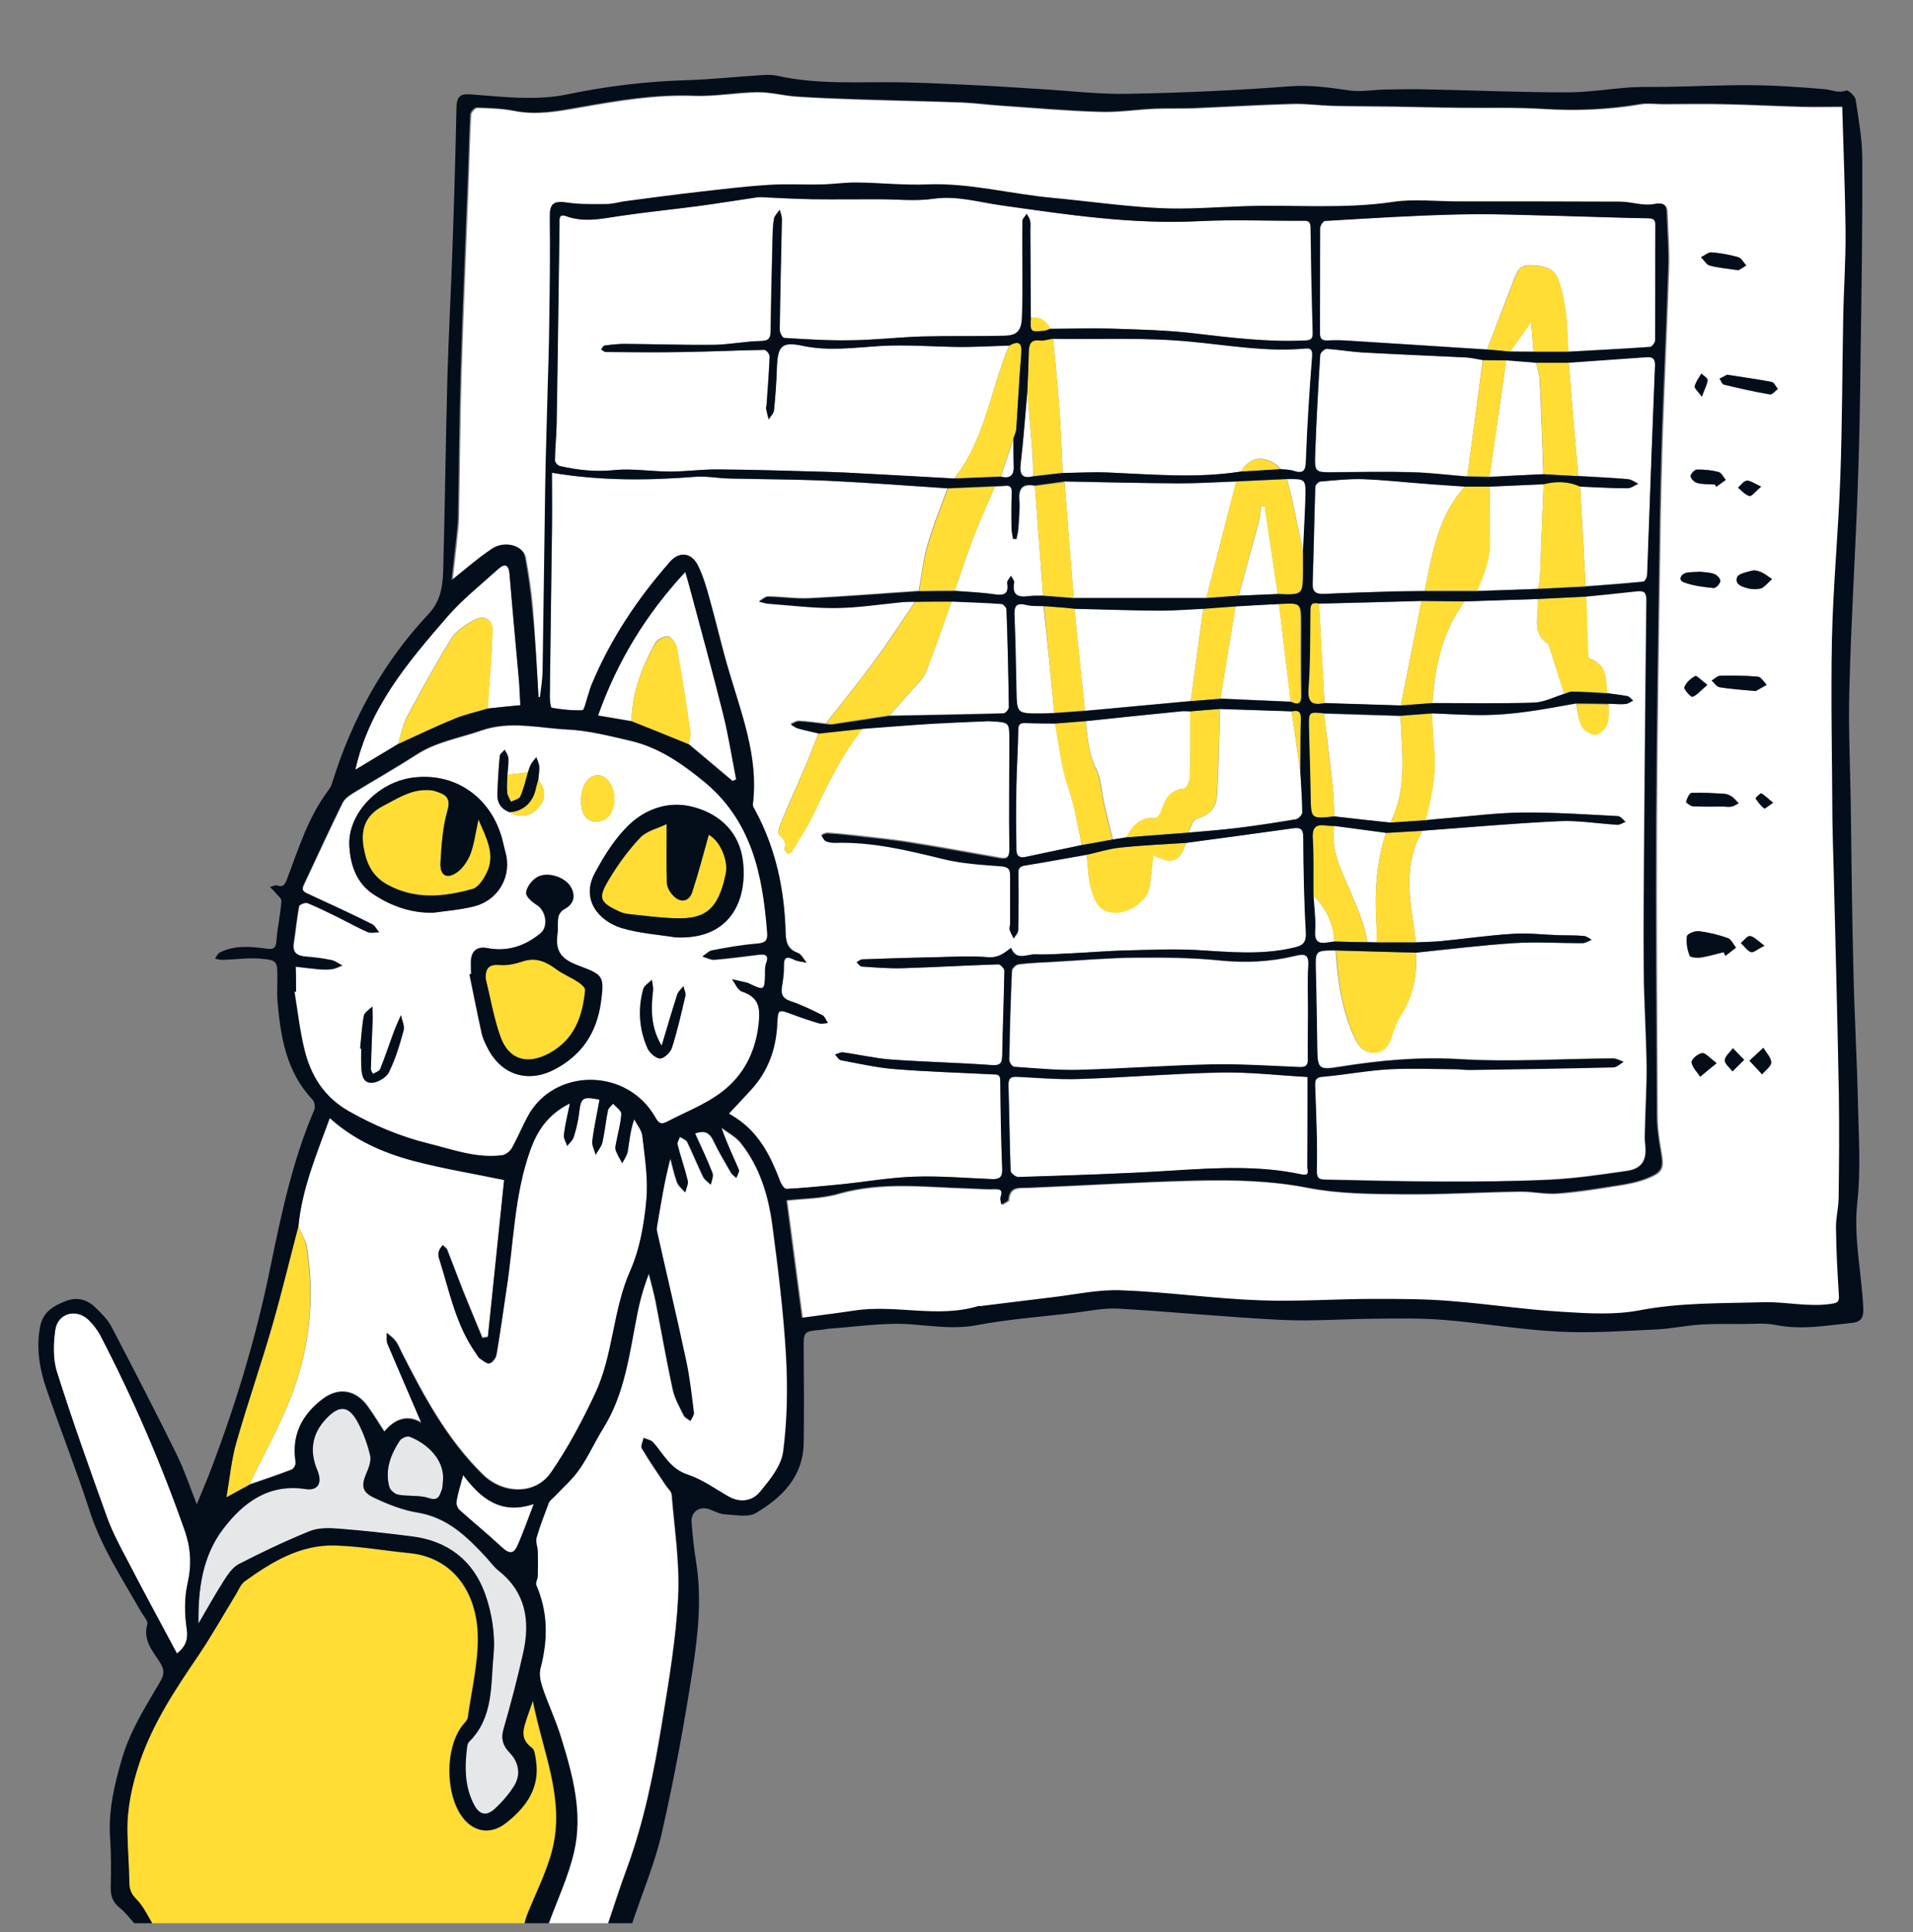 <svg width="100" height="101" viewBox="0 0 100 101" fill="none" xmlns="http://www.w3.org/2000/svg">
<rect x="0" y="0" width="100" height="101" fill="#808080" stroke="none"/>
<g clip-path="url(#clip0_5364_10780)">
<path d="M10.375 84.878C10.337 83.103 10.575 81.353 11.662 79.928C12.7 78.553 14.05 77.565 15.962 77.853C16.6 77.953 16.862 77.553 16.575 76.865C16.162 75.853 16.3 74.953 17.05 74.165C17.712 73.465 18.2 73.478 18.662 74.303C18.975 74.853 19.187 75.465 19.337 76.078C19.412 76.365 19.275 76.728 19.15 77.015C18.875 77.653 18.9 78.003 19.537 78.303C20.262 78.64 21.025 78.953 21.8 79.078C23.375 79.328 24.412 80.34 25.412 81.428C25.625 81.653 25.812 81.915 26.05 82.115C27.475 83.24 27.712 84.728 27.35 86.378C27.05 87.728 26.7 89.065 26.312 90.403C26.162 90.928 26.3 91.29 26.637 91.64C27.1 92.128 27.237 92.79 26.862 93.378C26.587 93.815 26.237 94.215 25.862 94.565C25.425 94.965 25.062 94.89 24.787 94.39C24.262 93.415 24.262 92.353 24.412 91.29C24.425 91.215 24.462 91.115 24.512 91.065C25.8 89.79 25.637 88.078 25.787 86.515C25.887 85.478 25.7 84.328 25.35 83.34C24.725 81.59 23.387 80.553 21.5 80.328C20.237 80.178 18.987 80.028 17.725 79.928C17.212 79.89 16.65 79.878 16.187 80.053C14.925 80.565 13.687 81.153 12.475 81.778C12.15 81.94 11.9 82.315 11.687 82.653C11.237 83.365 10.812 84.128 10.375 84.878Z" fill="#E6E7E8"/>
<path d="M23.163 77.353C23.138 77.54 23.163 77.74 23.088 77.903C22.975 78.19 22.925 78.49 22.413 78.315C21.925 78.153 21.35 78.228 20.825 78.14C20.638 78.103 20.4 77.903 20.35 77.728C20.113 76.84 20.425 76.053 20.888 75.328C20.975 75.19 21.275 75.053 21.4 75.103C22.288 75.44 23.225 76.29 23.163 77.353Z" fill="#E6E7E8"/>
<path d="M28.624 100.665C29.087 99.378 29.674 98.128 29.987 96.815C30.449 94.815 29.924 92.853 29.337 90.94C29.049 90.015 28.637 89.128 28.324 88.203C28.224 87.89 28.149 87.503 28.237 87.203C28.624 85.728 28.637 84.303 28.012 82.878C27.962 82.753 28.074 82.565 28.087 82.403C28.099 81.978 28.099 81.54 28.087 81.115C28.074 80.878 27.962 80.615 28.024 80.403C28.199 79.79 28.424 79.19 28.662 78.59C28.712 78.453 28.862 78.353 28.974 78.24C29.412 77.778 29.912 77.353 30.262 76.828C30.737 76.153 31.074 75.378 31.512 74.678C32.637 72.865 32.874 70.803 33.274 68.79C33.412 68.053 33.612 67.34 33.899 66.59C34.012 67.065 34.149 67.528 34.249 68.015C34.549 69.553 34.824 71.103 35.149 72.64C35.249 73.115 35.512 73.553 35.724 74.003C35.787 74.128 35.962 74.19 36.074 74.29C36.137 74.153 36.262 74.003 36.249 73.865C36.124 72.94 36.024 72.015 35.837 71.103C35.349 68.865 34.824 66.628 34.324 64.39C34.287 64.24 34.337 64.065 34.362 63.903C34.537 62.803 34.724 61.703 35.024 60.565C35.137 60.978 35.224 61.415 35.374 61.815C35.449 62.015 35.649 62.165 35.799 62.34C35.849 62.128 35.962 61.903 35.924 61.715C35.774 61.09 35.562 60.49 35.399 59.865C35.362 59.74 35.474 59.578 35.524 59.44C35.662 59.528 35.849 59.59 35.912 59.715C36.199 60.315 36.449 60.928 36.737 61.528C36.812 61.69 36.999 61.803 37.137 61.94C37.174 61.74 37.287 61.503 37.224 61.34C36.962 60.653 36.637 59.978 36.312 59.265C36.699 59.128 37.024 59.115 37.262 59.615C37.537 60.19 37.874 60.753 38.187 61.303C38.249 61.415 38.374 61.49 38.474 61.59C38.524 61.44 38.649 61.265 38.599 61.153C38.299 60.453 37.974 59.765 37.687 58.953C38.037 59.228 38.449 59.44 38.712 59.765C39.712 61.015 40.162 62.515 40.362 64.065C40.662 66.328 40.949 68.59 41.074 70.865C41.174 72.54 41.149 74.24 40.924 75.903C40.824 76.653 40.224 77.39 39.699 78.015C39.324 78.465 38.687 78.59 38.099 78.265C37.374 77.878 36.699 77.353 35.937 77.103C35.024 76.803 34.674 76.04 34.124 75.415C34.012 75.29 33.799 75.253 33.624 75.178C33.587 75.365 33.462 75.603 33.537 75.728C33.924 76.39 34.362 77.015 34.787 77.653C34.899 77.815 35.087 77.978 35.099 78.153C35.249 79.928 35.524 81.715 35.437 83.49C35.324 85.678 34.962 87.865 34.599 90.028C34.174 92.64 33.662 95.24 32.737 97.74C32.374 98.703 32.062 99.69 31.737 100.665C30.712 100.665 29.662 100.665 28.624 100.665Z" fill="white"/>
<path d="M28.15 36.452C28.062 34.915 27.987 33.377 27.875 31.852C27.8 30.953 27.662 30.04 27.5 29.152C27.387 28.552 26.45 28.277 25.787 28.715C25.037 29.203 24.35 29.815 23.662 30.365C23.737 29.677 23.837 28.902 23.912 28.128C23.95 27.777 24 27.427 24 27.078C24.05 24.54 24.062 22.003 24.137 19.465C24.237 16.102 24.387 12.74 24.512 9.365C24.55 8.24 24.575 7.127 24.637 6.002C24.65 5.877 24.85 5.652 24.962 5.652C25.612 5.677 26.275 5.69 26.912 5.815C28.062 6.04 29.175 5.84 30.3 5.64C32.275 5.29 34.262 4.952 36.3 5.027C37.412 5.065 38.537 4.852 39.65 4.84C40.3 4.827 40.962 5.015 41.625 5.065C42.7 5.14 43.775 5.177 44.85 5.215C46.675 5.277 48.5 5.302 50.325 5.377C50.987 5.402 51.65 5.502 52.312 5.54C54.05 5.665 55.787 5.815 57.537 5.865C58.487 5.89 59.437 5.74 60.4 5.702C61.075 5.677 61.762 5.702 62.437 5.677C64.162 5.602 65.887 5.502 67.6 5.452C68.3 5.427 69 5.527 69.712 5.552C70.75 5.577 71.775 5.577 72.812 5.59C73.95 5.602 75.1 5.64 76.237 5.652C77.737 5.665 79.237 5.615 80.737 5.715C82.437 5.815 84.125 5.752 85.8 5.465C86.187 5.402 86.587 5.465 86.987 5.465C88.025 5.465 89.062 5.44 90.1 5.465C91.475 5.49 92.837 5.565 94.212 5.602C94.887 5.627 95.575 5.602 96.362 5.602C96.425 7.79 96.525 9.965 96.537 12.14C96.55 13.678 96.45 15.215 96.412 16.753C96.362 19.503 96.362 22.253 96.262 24.99C96.162 27.815 95.887 30.64 95.825 33.465C95.75 36.602 95.825 39.752 95.85 42.903C95.85 43.74 95.887 44.565 95.912 45.403C96 49.352 96.112 53.315 96.187 57.265C96.225 59.077 96.2 60.877 96.175 62.69C96.175 63.203 96.025 63.727 96.037 64.24C96.062 65.415 96.125 66.578 96.187 67.752C96.212 68.103 96.112 68.152 95.762 68.202C94.575 68.39 93.4 68.077 92.225 68.115C90.087 68.177 87.95 68.127 85.825 68.528C84.5 68.778 83.087 68.69 81.725 68.615C79.775 68.49 77.837 68.202 75.9 68.052C74.575 67.952 73.237 67.94 71.912 67.94C69.912 67.953 67.912 68.102 65.925 68.015C63.5 67.915 61.087 67.577 58.662 67.49C57.475 67.44 56.275 67.715 55.087 67.853C53.837 68.002 52.587 68.153 51.325 68.315C51.287 68.315 51.237 68.302 51.2 68.315C49.062 68.965 46.862 68.215 44.712 68.552C43.8 68.702 42.875 68.815 41.975 68.927C41.7 66.865 41.437 64.79 41.162 62.778C42.025 62.678 42.987 62.69 43.875 62.428C46.15 61.778 48.425 62.09 50.712 62.153C51.15 62.165 51.587 62.203 52.025 62.19C52.387 62.178 52.475 62.278 52.362 62.615C52.325 62.727 52.387 62.877 52.4 63.002C52.525 62.915 52.75 62.84 52.762 62.752C52.812 62.015 53.325 62.14 53.825 62.115C56.737 61.99 59.637 61.803 62.55 61.74C64.5 61.69 66.437 61.727 68.387 62.115C69.987 62.428 71.65 62.44 73.3 62.452C75.362 62.477 77.412 62.34 79.475 62.315C80.137 62.303 80.8 62.465 81.462 62.415C82.537 62.34 83.6 62.165 84.662 61.99C85.175 61.915 85.687 61.803 86.162 61.615C86.962 61.29 87.012 61.078 86.862 60.215C86.75 59.602 86.662 58.977 86.662 58.365C86.637 53.19 86.6 48.002 86.625 42.827C86.65 38.065 86.725 33.29 86.8 28.527C86.825 26.515 86.875 24.49 86.937 22.477C87.037 19.628 87.175 16.777 87.262 13.928C87.287 13.053 87.212 12.178 87.187 11.303C87.175 10.865 87.175 10.578 86.525 10.703C85.962 10.815 85.337 10.59 84.737 10.578C81.9 10.553 79.075 10.565 76.237 10.565C75.125 10.565 73.987 10.428 72.887 10.59C70.287 10.977 67.7 10.727 65.1 10.815C63.612 10.865 62.112 10.99 60.625 10.915C58.762 10.828 56.925 10.553 55.062 10.377C52.875 10.178 50.75 9.59 48.525 9.677C47.312 9.727 46.1 9.59 44.875 9.577C44.25 9.565 43.637 9.665 43.012 9.677C42.087 9.702 41.162 9.64 40.237 9.702C39.025 9.777 37.812 9.927 36.6 10.065C35.287 10.215 33.975 10.39 32.662 10.565C32.35 10.602 32.05 10.703 31.75 10.703C31.075 10.703 30.387 10.727 29.737 10.627C28.987 10.515 28.787 10.678 28.8 11.402C28.825 13.215 28.8 15.027 28.775 16.84C28.762 18.04 28.712 19.253 28.687 20.453C28.65 22.115 28.587 23.777 28.562 25.44C28.512 28.69 28.475 31.927 28.425 35.178C28.412 35.602 28.337 36.04 28.287 36.465C28.2 36.44 28.175 36.452 28.15 36.452ZM90.1 49.778C90.125 49.84 90.162 49.903 90.187 49.977C90.375 49.84 90.55 49.69 90.737 49.553C90.6 49.377 90.487 49.115 90.312 49.053C89.825 48.877 89.312 48.752 88.8 48.69C88.6 48.665 88.2 48.827 88.175 48.952C88.125 49.277 88.2 49.653 88.312 49.965C88.35 50.065 88.7 50.102 88.9 50.065C89.312 50.002 89.7 49.877 90.1 49.778ZM90.275 19.59C90.225 19.615 90.062 19.715 89.887 19.802C89.962 19.915 90.012 20.09 90.112 20.115C90.912 20.302 91.712 20.49 92.525 20.628C92.65 20.652 92.8 20.44 92.937 20.34C92.825 20.215 92.737 20.003 92.612 19.977C91.9 19.828 91.162 19.727 90.275 19.59ZM91.775 36.127C91.975 36.015 92.162 35.915 92.35 35.803C92.2 35.653 92.062 35.39 91.9 35.377C91.25 35.315 90.587 35.315 89.925 35.327C89.775 35.327 89.625 35.49 89.475 35.577C89.612 35.702 89.737 35.903 89.887 35.928C90.5 36.028 91.125 36.065 91.775 36.127ZM90.087 42.165C90.237 42.178 90.387 42.203 90.525 42.165C90.65 42.14 90.775 42.053 90.887 41.99C90.787 41.877 90.7 41.765 90.575 41.678C90.462 41.59 90.312 41.515 90.175 41.502C89.587 41.465 89 41.427 88.425 41.452C88.312 41.452 88.187 41.74 88.137 41.915C88.125 41.965 88.362 42.153 88.5 42.153C89.025 42.178 89.562 42.165 90.087 42.165ZM90.875 14.127C90.912 14.102 91.1 14.002 91.275 13.89C91.137 13.74 91.025 13.502 90.85 13.453C90.4 13.315 89.937 13.227 89.462 13.203C89.287 13.19 89.1 13.365 88.912 13.453C89.062 13.602 89.187 13.84 89.362 13.89C89.8 14.002 90.25 14.04 90.875 14.127ZM91.775 30.802C91.875 30.79 92.037 30.802 92.15 30.727C92.325 30.602 92.475 30.427 92.637 30.277C92.45 30.152 92.287 30.015 92.087 29.927C91.95 29.865 91.762 29.802 91.612 29.84C91.325 29.915 90.875 30.003 90.812 30.19C90.687 30.59 91.1 30.69 91.425 30.777C91.512 30.79 91.625 30.79 91.775 30.802ZM88.875 29.89C88.575 29.915 88.337 29.89 88.125 29.953C87.85 30.04 87.725 30.328 88.025 30.44C88.512 30.615 89.062 30.677 89.587 30.74C89.7 30.753 89.925 30.515 89.937 30.378C89.95 30.253 89.75 30.052 89.612 30.003C89.362 29.915 89.087 29.927 88.875 29.89ZM89.65 25.328C89.675 25.365 89.687 25.402 89.712 25.44C89.875 25.315 90.037 25.203 90.212 25.078C90.087 24.94 89.987 24.703 89.837 24.665C89.475 24.578 89.087 24.54 88.7 24.54C88.575 24.54 88.362 24.777 88.375 24.89C88.387 25.027 88.575 25.215 88.725 25.24C89.025 25.328 89.337 25.315 89.65 25.328ZM91.45 55.452C91.737 55.765 91.925 55.965 92.112 56.165C92.287 55.953 92.6 55.74 92.587 55.54C92.587 55.29 92.325 55.028 92.175 54.778C91.975 54.965 91.775 55.152 91.45 55.452ZM89.737 55.577C89.375 55.315 89.162 55.04 88.975 55.053C88.762 55.078 88.412 55.377 88.425 55.528C88.45 55.79 88.712 56.04 88.875 56.29C89.112 56.09 89.35 55.89 89.737 55.577ZM89.25 35.803C88.937 35.565 88.687 35.303 88.612 35.34C88.375 35.465 88.137 35.69 88.037 35.928C88 36.04 88.387 36.453 88.462 36.428C88.712 36.34 88.9 36.102 89.25 35.803ZM91.175 55.403C90.912 55.14 90.75 54.965 90.587 54.79C90.437 55.002 90.175 55.203 90.162 55.415C90.15 55.602 90.412 55.815 90.562 56.002C90.737 55.84 90.912 55.665 91.175 55.403ZM92.062 25.44C91.7 25.29 91.5 25.115 91.312 25.14C91.15 25.152 91 25.378 90.85 25.503C91.05 25.652 91.237 25.878 91.45 25.94C91.575 25.953 91.762 25.69 92.062 25.44ZM92.237 49.44C91.875 49.178 91.687 48.965 91.487 48.928C91.35 48.903 91.175 49.165 91.012 49.29C91.187 49.453 91.337 49.69 91.55 49.765C91.662 49.815 91.875 49.615 92.237 49.44ZM88.962 20.74C89.112 20.34 89.25 20.115 89.262 19.878C89.275 19.777 89.05 19.652 88.937 19.527C88.812 19.74 88.65 19.953 88.587 20.19C88.55 20.29 88.75 20.453 88.962 20.74ZM92.687 41.965C92.425 41.74 92.262 41.578 92.062 41.477C92.012 41.453 91.75 41.727 91.762 41.74C91.887 41.928 92.037 42.115 92.212 42.265C92.25 42.302 92.45 42.127 92.687 41.965Z" fill="white"/>
<path d="M62 44.065C63.862 43.815 65.725 43.565 67.588 43.302C67.963 43.252 68.125 43.302 68.138 43.765C68.15 45.427 68.175 47.102 68.275 48.752C68.312 49.302 68.088 49.44 67.638 49.54C65.95 49.94 64.263 49.765 62.562 49.665C61.288 49.59 60 49.652 58.712 49.69C57.862 49.715 57.013 49.777 56.175 49.827C55.487 49.865 54.8 49.927 54.125 49.89C53.7 49.877 53.125 50.252 52.862 49.552C52.513 49.815 52.2 50.09 51.675 50.04C50.763 49.965 49.85 50.027 48.925 50.04C47.638 50.065 46.35 50.115 45.075 50.152C44.975 50.152 44.888 50.252 44.788 50.302C44.875 50.377 44.95 50.527 45.05 50.527C45.775 50.577 46.5 50.64 47.225 50.615C48.888 50.565 50.55 50.465 52.2 50.415C52.3 50.415 52.513 50.64 52.513 50.752C52.487 52.227 52.425 53.702 52.4 55.19C52.388 55.627 52.25 55.715 51.812 55.677C50.075 55.552 48.325 55.515 46.587 55.39C45.75 55.327 44.913 55.127 44.075 55.015C43.95 55.002 43.8 55.09 43.663 55.127C43.763 55.227 43.862 55.402 43.975 55.427C44.913 55.602 45.837 55.815 46.775 55.89C48.475 56.027 50.175 56.077 51.875 56.165C52.1 56.177 52.3 56.115 52.3 56.502C52.312 58.04 52.337 59.577 52.4 61.115C52.413 61.54 52.263 61.652 51.875 61.64C50.5 61.577 49.138 61.465 47.763 61.515C46.487 61.552 45.225 61.777 43.962 61.915C43.013 62.015 42.075 62.102 41.125 62.152C41.013 62.152 40.85 61.915 40.788 61.752C40.325 60.515 39.75 59.352 38.638 58.552C38.475 58.44 38.3 58.34 38.112 58.215C38.5 57.802 38.9 57.377 39.288 56.952C40.163 55.99 40.575 54.84 40.638 53.552C40.675 52.752 40.688 52.752 41.425 53.027C41.888 53.202 42.362 53.365 42.837 53.502C42.975 53.54 43.138 53.49 43.288 53.477C43.188 53.34 43.125 53.14 42.987 53.065C42.45 52.79 41.913 52.527 41.337 52.34C40.9 52.202 40.812 51.965 40.888 51.552C40.95 51.202 41 50.852 40.987 50.502C40.975 50.015 41.15 49.99 41.538 50.177C41.725 50.277 41.962 50.277 42.175 50.327C42.025 50.152 41.913 49.877 41.712 49.815C41.163 49.615 41.087 49.252 41.075 48.727C41.013 46.502 40.562 44.377 39.5 42.39C39.438 42.277 39.35 42.152 39.362 42.052C39.675 39.552 38.75 37.277 38.075 34.952C37.725 33.74 37.45 32.515 37.1 31.302C36.938 30.702 36.763 30.102 36.487 29.552C36.138 28.865 35.525 28.815 35.025 29.377C33.325 31.315 31.913 33.427 30.925 35.815C30.837 36.027 30.788 36.252 30.712 36.465C30.625 36.702 30.55 37.127 30.45 37.127C29.913 37.152 29.375 37.09 28.85 37.002C28.788 36.99 28.75 36.627 28.75 36.427C28.775 33.49 28.825 30.565 28.863 27.627C28.875 26.652 28.863 25.677 28.863 24.715C31.438 25.152 33.888 25.127 36.337 24.927C36.925 24.877 37.538 25.002 38.138 25.015C39.9 25.065 41.675 25.065 43.438 25.14C45.462 25.24 47.5 25.39 49.525 25.527C49.175 26.515 48.763 27.49 48.475 28.502C48.25 29.277 48.175 30.09 48.025 30.877C46.125 31.002 44.225 31.165 42.325 31.252C41.6 31.29 40.875 31.165 40.15 31.165C39.987 31.165 39.825 31.327 39.675 31.415C39.837 31.452 40 31.515 40.163 31.527C41.337 31.615 42.525 31.765 43.7 31.752C44.875 31.74 46.05 31.54 47.225 31.44C47.425 31.415 47.638 31.427 47.85 31.427C47.188 32.402 46.562 33.39 45.862 34.34C45 35.515 44.075 36.665 43.175 37.815C42.7 37.765 42.237 37.69 41.763 37.665C41.625 37.652 41.475 37.765 41.325 37.827C41.45 37.902 41.575 38.002 41.712 38.04C42.075 38.14 42.438 38.215 42.8 38.302C42.575 38.877 42.35 39.452 42.112 40.027C41.675 41.052 41.212 42.065 40.788 43.09C40.712 43.265 40.65 43.565 40.737 43.64C40.987 43.852 41.1 44.04 41.013 44.365C40.987 44.44 41.112 44.552 41.175 44.64C41.263 44.59 41.375 44.552 41.413 44.477C41.788 43.84 42.212 43.215 42.525 42.552C43.275 40.977 44.025 39.415 45.125 38.04C46.325 37.952 47.525 37.852 48.725 37.777C49.638 37.715 50.55 37.69 51.462 37.652C51.587 37.652 51.712 37.652 51.837 37.652C52.763 37.702 52.763 37.702 52.763 38.64C52.763 40.552 52.737 42.465 52.763 44.377C52.763 44.79 52.638 44.89 52.263 44.815C50.7 44.54 49.138 44.252 47.575 44.002C46.6 43.852 45.612 43.752 44.625 43.64C44.175 43.59 43.725 43.552 43.263 43.515C43.163 43.515 43.05 43.577 42.938 43.615C43.013 43.715 43.062 43.865 43.163 43.915C43.3 43.99 43.487 44.015 43.638 44.002C45.587 43.952 47.45 44.402 49.312 44.852C50.288 45.09 51.312 45.152 52.312 45.227C52.663 45.252 52.8 45.352 52.8 45.677C52.8 46.552 52.8 47.415 52.8 48.29C52.8 48.377 52.75 48.465 52.775 48.54C52.825 48.702 52.913 48.852 52.987 49.002C53.062 48.865 53.212 48.727 53.225 48.577C53.25 47.602 53.25 46.627 53.237 45.64C53.237 45.365 53.275 45.24 53.575 45.19C54.65 45.027 55.725 44.815 56.8 44.627C56.862 45.19 56.875 45.752 57 46.29C57.1 46.69 57.25 47.19 57.55 47.427C58.388 48.09 59.987 47.302 60.112 46.24C60.175 45.715 60.225 45.202 60.288 44.665C61.25 45.227 61.675 45.052 62 44.065Z" fill="white"/>
<path d="M49.875 25.015C47.975 24.915 46.062 24.815 44.163 24.703C43.812 24.69 43.462 24.665 43.1 24.665C41.25 24.615 39.413 24.553 37.562 24.54C36.712 24.528 35.862 24.653 35.013 24.653C34.038 24.653 33.05 24.478 32.087 24.578C31.113 24.678 30.188 24.565 29.262 24.365C29.15 24.34 29 24.178 29 24.078C29.012 23.44 29.087 22.79 29.087 22.153C29.137 18.678 29.188 15.203 29.238 11.728C29.238 11.49 29.163 11.14 29.587 11.303C30.538 11.653 31.462 11.44 32.4 11.29C33.75 11.09 35.1 10.965 36.45 10.778C37.5 10.64 38.538 10.465 39.575 10.315C39.7 10.303 39.825 10.315 39.95 10.315C40.788 10.353 41.625 10.403 42.462 10.415C43.612 10.428 44.775 10.415 45.925 10.415C46.875 10.415 47.85 10.528 48.788 10.39C50 10.215 51.125 10.565 52.288 10.728C55.712 11.215 59.138 11.728 62.625 11.565C64.45 11.478 66.275 11.553 68.1 11.54C68.388 11.54 68.5 11.59 68.5 11.903C68.525 13.74 68.55 15.565 68.612 17.403C68.625 17.765 68.463 17.79 68.175 17.803C66.237 17.89 64.325 17.653 62.413 17.428C60.95 17.253 59.475 17.228 58 17.178C56.962 17.14 55.913 17.178 54.875 17.19C54.688 16.753 54.35 16.565 53.875 16.603C53.862 15.078 53.862 13.565 53.85 12.04C53.85 11.878 53.862 11.703 53.837 11.54C53.812 11.415 53.725 11.303 53.663 11.178C53.587 11.303 53.438 11.428 53.438 11.553C53.425 12.465 53.438 13.378 53.438 14.303C53.438 15.078 53.438 15.84 53.413 16.615C53.388 17.303 53.163 17.54 52.475 17.553C51.05 17.578 49.612 17.553 48.188 17.59C46.95 17.628 45.7 17.778 44.462 17.79C43.3 17.803 42.138 17.728 40.987 17.665C40.9 17.665 40.75 17.39 40.75 17.253C40.775 15.315 40.825 13.378 40.862 11.453C40.862 11.29 40.788 11.128 40.75 10.965C40.65 11.115 40.487 11.265 40.45 11.44C40.388 11.79 40.375 12.14 40.375 12.49C40.337 14.09 40.288 15.69 40.275 17.29C40.275 17.665 40.188 17.815 39.763 17.828C38.938 17.853 38.112 18.015 37.3 18.028C35.75 18.053 34.2 17.99 32.65 17.978C32.3 17.978 31.95 18.015 31.6 18.065C31.525 18.078 31.475 18.203 31.413 18.265C31.5 18.315 31.575 18.403 31.663 18.403C33.038 18.415 34.425 18.428 35.8 18.403C37.188 18.378 38.562 18.315 39.95 18.29C40.05 18.29 40.225 18.515 40.225 18.628C40.188 19.478 40.125 20.328 40.062 21.178C40.062 21.24 40.025 21.303 40.038 21.365C40.075 21.553 40.125 21.74 40.175 21.928C40.275 21.765 40.438 21.615 40.45 21.44C40.525 20.715 40.587 19.99 40.6 19.265C40.638 18.115 40.825 17.84 41.95 18.078C43.3 18.365 44.612 18.165 45.962 18.09C47.362 18.003 48.788 18.128 50.2 18.14C51.05 18.14 51.9 18.09 52.75 18.065C51.775 20.365 51.5 22.978 49.875 25.015Z" fill="white"/>
<path d="M74.012 49.803C75.725 49.628 77.425 49.415 79.137 49.303C80.337 49.228 81.537 49.303 82.737 49.303C82.887 49.303 83.05 49.19 83.2 49.128C83.062 49.053 82.937 48.94 82.787 48.928C82.35 48.89 81.925 48.903 81.487 48.89C80.7 48.865 79.912 48.765 79.125 48.815C77.85 48.89 76.575 49.078 75.3 49.203C74.862 49.24 74.437 49.253 74 49.265C73.975 49.003 73.95 48.728 73.912 48.465C73.637 46.753 73.412 45.028 74.362 43.428C76.737 43.253 79.112 43.04 81.487 42.928C82.5 42.878 83.512 43.053 84.525 43.115C84.662 43.128 84.812 43.015 84.95 42.965C84.825 42.865 84.687 42.678 84.562 42.665C82.9 42.578 81.237 42.465 79.587 42.478C78.237 42.49 76.9 42.665 75.562 42.778C75.212 42.803 74.862 42.853 74.512 42.878C74.837 41.653 75.087 40.428 74.962 39.153C74.9 38.54 74.887 37.915 74.85 37.303C75.775 37.328 76.7 37.39 77.612 37.39C78.337 37.378 79.062 37.315 79.775 37.215C80.65 37.103 81.512 36.928 82.387 36.778C82.475 37.178 82.512 37.603 82.687 37.953C82.8 38.178 83.162 38.403 83.4 38.378C83.625 38.365 83.925 38.065 84.012 37.828C84.125 37.515 84.075 37.14 84.087 36.79C84.375 36.79 84.662 36.828 84.95 36.803C85.087 36.79 85.212 36.69 85.337 36.628C85.237 36.553 85.15 36.415 85.037 36.39C84.7 36.315 84.35 36.29 84 36.24C83.925 35.528 84.025 34.74 83.1 34.44C83.037 34.415 83.012 34.19 83 34.065C82.962 33.103 82.925 32.128 82.9 31.165C83.787 31.078 84.662 30.99 85.55 30.89C85.912 30.853 86.05 30.94 86.05 31.353C86 35.303 85.975 39.265 85.937 43.215C85.925 45.715 85.887 48.215 85.912 50.715C85.925 52.353 86.037 54.003 86.062 55.64C86.075 56.765 86 57.878 85.975 59.003C85.962 59.278 85.95 59.553 85.987 59.815C86.087 60.653 85.812 61.09 85 61.203C83.687 61.39 82.375 61.59 81.062 61.653C79.162 61.753 77.25 61.765 75.337 61.753C73.325 61.753 71.3 61.69 69.287 61.653C68.975 61.64 68.8 61.615 68.812 61.153C68.85 59.678 68.775 58.203 68.725 56.728C68.712 56.378 68.812 56.303 69.162 56.265C70.312 56.165 71.462 55.94 72.612 55.878C73.762 55.815 74.925 55.865 76.087 55.878C76.312 55.878 76.55 55.915 76.775 55.915C79.287 55.878 81.812 55.84 84.325 55.778C84.5 55.778 84.675 55.59 84.85 55.49C84.662 55.428 84.487 55.315 84.3 55.315C81.612 55.34 78.925 55.515 76.25 55.353C74.137 55.228 72.075 55.428 70.012 55.753C68.937 55.928 68.862 55.865 68.837 54.79C68.825 53.44 68.8 52.078 68.762 50.728C68.737 49.678 68.712 49.678 69.812 49.665C69.925 51.228 70.125 52.765 70.787 54.203C71 54.665 71.262 55.053 71.837 55.028C72.387 55.003 72.587 54.603 72.75 54.14C72.862 53.79 72.987 53.428 73.187 53.115C73.862 52.115 74.1 51.003 74.012 49.803Z" fill="white"/>
<path d="M15.475 51.84C15.475 51.415 15.475 50.977 15.475 50.552C15.887 50.602 16.287 50.652 16.7 50.69C16.925 50.702 17.162 50.715 17.387 50.677C17.562 50.652 17.737 50.552 17.912 50.49C17.725 50.39 17.562 50.252 17.362 50.215C16.912 50.127 16.462 50.077 16 50.027C15.537 49.99 15.287 49.802 15.375 49.29C15.475 48.652 15.537 48.015 15.65 47.39C15.662 47.302 15.975 47.177 16.087 47.227C16.637 47.452 17.175 47.727 17.725 47.99C18.225 48.24 18.712 48.515 19.225 48.74C19.4 48.815 19.625 48.752 19.837 48.752C19.712 48.602 19.625 48.402 19.462 48.327C18.387 47.802 17.3 47.29 16.212 46.79C15.975 46.677 15.737 46.615 15.887 46.29C16.562 44.852 17.225 43.402 17.925 41.977C18.037 41.752 18.287 41.59 18.512 41.452C19.587 40.79 20.7 40.165 21.762 39.477C22.812 38.79 24.025 38.602 25.175 38.202C26.675 37.677 28.175 38.077 29.675 38.152C30.775 38.202 31.875 38.49 32.962 38.74C34.425 39.077 35.612 39.89 36.775 40.84C39.337 42.915 39.887 45.752 40.125 48.777C40.162 49.215 40.012 49.315 39.587 49.352C38.8 49.415 38.025 49.552 37.25 49.702C37.062 49.74 36.9 49.915 36.737 50.027C36.95 50.09 37.162 50.215 37.375 50.19C38.137 50.127 38.9 50.027 39.675 49.927C40.062 49.877 40.225 49.99 40.062 50.402C39.987 50.59 40.012 50.815 40.012 51.015C39.987 51.79 39.962 51.802 39.237 51.465C39.175 51.44 39.125 51.402 39.062 51.39C38.8 51.327 38.537 51.265 38.287 51.215C38.462 51.427 38.587 51.777 38.8 51.852C39.7 52.165 39.775 52.702 39.675 53.602C39.5 55.077 38.875 56.252 37.762 57.102C36.9 57.765 35.837 58.165 34.862 58.677C34.587 58.815 34.45 58.74 34.287 58.452C32.8 55.79 28.962 55.84 27.6 58.402C27.312 58.952 27.075 59.515 26.775 60.052C26.675 60.215 26.462 60.39 26.275 60.415C24.937 60.59 23.687 60.115 22.425 59.802C20.95 59.44 19.562 58.865 18.237 58.102C16.95 57.365 16.25 56.24 15.925 54.865C15.687 53.89 15.575 52.877 15.412 51.877C15.412 51.852 15.45 51.84 15.475 51.84ZM26.625 42.465C27.212 42.777 27.762 42.677 28.162 42.202C28.55 41.752 28.537 41.29 28.137 40.765C28.15 40.54 28.2 40.315 28.187 40.09C28.175 39.927 28.087 39.765 28.037 39.59C27.937 39.715 27.825 39.84 27.75 39.977C27.675 40.102 27.65 40.24 27.6 40.377C27.237 40.415 26.887 40.465 26.525 40.502C26.55 40.215 26.587 39.927 26.575 39.652C26.562 39.502 26.45 39.352 26.387 39.202C26.3 39.315 26.137 39.415 26.125 39.527C26.062 40.177 26.025 40.84 26 41.502C25.975 41.965 26.187 42.29 26.625 42.465ZM35.3 49.002C38.2 49.152 39.062 47.027 38.85 45.065C38.687 43.552 37.675 42.552 36.212 42.177C34.987 41.865 33.812 42.265 32.937 43.077C32.175 43.79 31.575 44.74 31.087 45.677C30.375 47.04 31.312 48.152 32.5 48.515C33.4 48.79 34.362 48.852 35.3 49.002ZM22.65 47.715C23.35 47.615 24.05 47.552 24.737 47.402C26.062 47.09 26.775 45.802 26.412 44.527C26.35 44.315 26.312 44.09 26.25 43.865C25.637 41.652 23.75 40.365 21.55 40.665C19.725 40.915 18.162 42.577 18.262 44.24C18.325 45.252 18.65 46.19 19.525 46.765C20.462 47.365 21.5 47.74 22.65 47.715ZM24.625 50.915C24.587 50.927 24.562 50.927 24.525 50.94C24.737 51.965 24.937 52.99 25.162 54.015C25.225 54.29 25.362 54.565 25.487 54.815C26.225 56.227 27.625 56.627 29.025 55.877C30.412 55.127 31.162 53.977 31.387 52.427C31.587 51.04 31.537 50.965 30.25 50.49C29.4 50.177 28.987 49.802 29.112 48.89C29.15 48.577 29.1 48.265 29.162 47.952C29.187 47.802 29.325 47.615 29.462 47.54C29.95 47.277 30.087 46.902 29.837 46.402C29.537 45.815 28.525 45.515 27.987 45.902C27.75 46.077 27.5 46.415 27.487 46.677C27.487 46.89 27.812 47.165 28.05 47.315C28.512 47.59 28.675 48.44 28.237 48.79C27.437 49.452 26.525 49.765 25.462 49.565C24.937 49.465 24.637 49.69 24.6 50.227C24.612 50.452 24.625 50.69 24.625 50.915ZM34.587 54.665C34 53.727 34.025 52.752 34.137 51.752C34.162 51.577 34.1 51.39 34.075 51.202C33.925 51.365 33.675 51.502 33.625 51.69C33.325 52.74 33.4 53.802 33.85 54.79C33.95 55.027 34.287 55.315 34.512 55.315C34.725 55.315 35.05 55.002 35.125 54.752C35.4 53.865 35.612 52.965 35.825 52.052C35.862 51.902 35.762 51.715 35.725 51.54C35.612 51.69 35.45 51.815 35.4 51.977C35.112 52.877 34.862 53.777 34.587 54.665ZM18.825 54.815C18.837 54.815 18.862 54.815 18.875 54.815C18.875 55.102 18.862 55.402 18.875 55.69C18.887 56.09 18.912 56.59 19.387 56.615C19.7 56.627 20.175 56.352 20.312 56.077C20.65 55.39 20.875 54.627 21.087 53.877C21.15 53.64 21 53.34 20.95 53.077C20.837 53.327 20.712 53.577 20.625 53.827C20.375 54.515 20.137 55.215 19.862 55.902C19.812 56.015 19.612 56.065 19.487 56.152C19.45 56.065 19.375 55.977 19.375 55.902C19.4 54.99 19.45 54.09 19.475 53.177C19.487 52.99 19.462 52.815 19.45 52.627C19.3 52.79 19.05 52.927 19.012 53.102C18.912 53.665 18.887 54.24 18.825 54.815ZM30.375 41.802C30.362 42.54 30.625 42.927 31.137 42.952C31.7 42.977 32.1 42.502 32.112 41.815C32.125 41.115 31.75 40.552 31.275 40.527C30.762 40.515 30.387 41.052 30.375 41.802Z" fill="white"/>
<path d="M15.6 64.102C15.775 62.14 16.55 60.34 17.25 58.415C18.512 59.552 20 60.215 21.575 60.64C23.125 61.052 24.725 61.315 26.362 61.652C26.087 64.277 25.8 67.065 25.512 69.865C25.412 69.877 25.325 69.89 25.225 69.915C24.9 69.115 24.562 68.315 24.237 67.515C23.95 66.79 23.675 66.04 23.387 65.315C23.35 65.215 23.237 65.152 23.15 65.065C23.087 65.165 22.987 65.252 22.962 65.352C22.925 65.465 22.912 65.602 22.95 65.715C23.487 67.427 23.812 69.227 24.9 70.727C24.962 70.815 25.012 70.915 25.087 70.977C25.25 71.09 25.45 71.265 25.6 71.24C25.75 71.202 25.925 70.965 25.962 70.79C26.162 69.652 26.312 68.502 26.487 67.352C26.875 64.927 26.887 62.44 27.737 60.077C28.112 59.04 28.687 58.202 29.8 57.652C29.687 58.252 29.55 58.777 29.487 59.29C29.462 59.477 29.6 59.69 29.662 59.877C29.775 59.727 29.937 59.59 30 59.415C30.125 59.027 30.225 58.615 30.275 58.202C30.375 57.34 30.45 57.277 31.35 57.452C31.225 58.165 31.062 58.877 30.975 59.602C30.95 59.84 31.087 60.09 31.15 60.34C31.275 60.127 31.45 59.927 31.5 59.69C31.625 59.14 31.675 58.577 31.787 58.027C31.812 57.89 31.962 57.79 32.062 57.665C32.212 57.84 32.5 58.027 32.487 58.202C32.462 58.69 32.312 59.177 32.225 59.677C32.2 59.815 32.15 59.977 32.2 60.102C32.287 60.34 32.425 60.552 32.537 60.777C32.637 60.577 32.787 60.377 32.825 60.165C32.912 59.627 32.95 59.09 33.162 58.477C33.312 58.765 33.55 59.04 33.587 59.34C33.712 60.452 33.9 61.577 33.8 62.677C33.675 63.94 33.462 65.265 32.95 66.415C32.025 68.49 32.062 70.815 31.112 72.84C30.437 74.252 29.7 75.665 28.812 76.952C27.987 78.152 26.287 78.09 25.25 77.065C23.375 75.227 22.162 72.965 21 70.665C20.9 70.465 20.812 70.24 20.675 70.065C20.55 69.902 20.375 69.79 20.225 69.652C20.237 69.84 20.187 70.052 20.262 70.215C20.85 71.602 21.45 72.99 22.037 74.352C21.337 73.927 20.662 74.127 20.1 74.815C19.8 74.365 19.537 73.915 19.225 73.49C18.612 72.652 17.725 72.477 16.887 73.102C15.8 73.915 15.237 75.002 15.462 76.402C15.487 76.527 15.362 76.765 15.25 76.802C14.525 77.09 13.775 77.327 13.037 77.59C13.737 76.14 14.537 74.715 15.137 73.215C16.187 70.59 16.512 67.84 16.012 65.027C15.925 64.74 15.737 64.427 15.6 64.102Z" fill="white"/>
<path d="M77.737 18.265C75.325 18.103 72.912 17.953 70.487 17.803C70.137 17.778 69.775 17.778 69.425 17.79C69.125 17.803 68.987 17.74 68.987 17.39C69 15.565 68.987 13.728 69 11.89C69 11.765 69.15 11.54 69.25 11.54C71.562 11.415 73.875 11.253 76.2 11.203C77.987 11.165 79.775 11.24 81.562 11.278C83.087 11.315 84.612 11.378 86.15 11.403C86.462 11.403 86.537 11.503 86.525 11.79C86.512 13.79 86.525 15.79 86.512 17.778C86.512 17.903 86.35 18.128 86.25 18.128C84.825 18.228 83.4 18.29 81.975 18.378C81.937 17.678 81.925 16.965 81.837 16.265C81.775 15.728 81.65 15.203 81.487 14.69C81.262 13.953 80.625 13.89 79.975 13.865C79.425 13.84 79.287 14.228 79.137 14.615C78.675 15.84 78.2 17.053 77.737 18.265Z" fill="white"/>
<path d="M64.862 24.653C62.562 25.003 60.275 24.803 57.975 24.703C57.162 24.665 56.362 24.715 55.55 24.728C55.5 23.653 55.462 22.565 55.387 21.49C55.3 20.228 55.162 18.965 55.05 17.703C57.462 17.74 59.887 17.628 62.275 17.853C64.25 18.04 66.212 18.403 68.212 18.215C68.512 18.19 68.637 18.24 68.612 18.615C68.475 20.44 68.35 22.253 68.287 24.078C68.262 24.628 68.125 24.765 67.625 24.603C67.412 24.54 67.175 24.54 66.95 24.515C66.225 23.753 65.375 23.803 64.862 24.653Z" fill="white"/>
<path d="M68.374 52.865C68.374 53.703 68.362 54.528 68.387 55.365C68.399 55.728 68.287 55.815 67.937 55.803C66.424 55.74 64.912 55.628 63.399 55.665C61.062 55.715 58.712 55.89 56.374 55.953C55.262 55.978 54.137 55.865 53.024 55.79C52.924 55.778 52.774 55.565 52.774 55.44C52.799 53.878 52.837 52.315 52.912 50.765C52.912 50.64 53.137 50.44 53.262 50.428C53.837 50.353 54.424 50.328 54.999 50.303C56.462 50.215 57.937 50.09 59.399 50.078C60.874 50.065 62.349 50.078 63.812 50.228C65.137 50.353 66.424 50.29 67.699 49.99C68.212 49.865 68.449 49.89 68.412 50.515C68.337 51.278 68.374 52.078 68.374 52.865Z" fill="white"/>
<path d="M68.349 56.303C68.349 57.89 68.349 59.44 68.349 60.99C68.349 61.227 68.499 61.502 68.037 61.402C65.812 60.927 63.587 61.052 61.337 61.202C58.649 61.377 55.949 61.452 53.249 61.54C53.112 61.54 52.837 61.327 52.837 61.215C52.774 59.715 52.762 58.227 52.724 56.727C52.712 56.365 52.862 56.278 53.199 56.303C54.274 56.365 55.362 56.453 56.437 56.415C58.899 56.328 61.362 56.127 63.824 56.078C65.299 56.04 66.787 56.215 68.349 56.303Z" fill="white"/>
<path d="M9.25 86.44C8.362 84.777 7.475 83.152 6.625 81.515C6.237 80.777 5.85 80.04 5.575 79.277C4.675 76.777 3.775 74.265 2.975 71.727C2.762 71.052 2.787 70.252 2.887 69.54C3.012 68.627 4.025 68.377 4.662 69.04C4.887 69.277 5.1 69.54 5.25 69.827C6.95 73.102 8.412 76.477 9.637 79.965C9.987 80.952 10.025 81.815 9.8 82.815C9.625 83.565 9.637 84.39 9.762 85.165C9.862 85.802 9.612 86.152 9.25 86.44Z" fill="white"/>
<path d="M76.7 24.902C75.737 24.828 74.775 24.703 73.8 24.677C72.462 24.64 71.112 24.665 69.762 24.677C68.737 24.69 68.712 24.703 68.75 23.703C68.812 21.977 68.912 20.265 69.012 18.552C69.025 18.427 69.237 18.227 69.35 18.227C69.962 18.265 70.587 18.378 71.2 18.415C73.025 18.515 74.837 18.59 76.662 18.677C76.95 18.69 77.225 18.765 77.512 18.815C77.25 20.84 76.975 22.865 76.7 24.902Z" fill="white"/>
<path d="M63.062 31.265C60.749 31.265 58.437 31.265 56.124 31.265C55.962 29.24 55.799 27.215 55.649 25.177C57.649 25.215 59.637 25.265 61.637 25.277C62.637 25.277 63.624 25.215 64.624 25.177C64.099 27.215 63.574 29.24 63.062 31.265Z" fill="white"/>
<path d="M82 18.94C83.362 18.853 84.713 18.753 86.075 18.653C86.425 18.628 86.537 18.74 86.525 19.103C86.4 21.965 86.3 24.828 86.2 27.678C86.175 28.465 86.162 29.253 86.112 30.04C86.1 30.165 85.987 30.378 85.912 30.39C84.9 30.49 83.9 30.565 82.888 30.64C82.787 28.903 82.7 27.165 82.6 25.428C83.425 25.465 84.25 25.515 85.075 25.515C85.263 25.515 85.45 25.365 85.638 25.278C85.45 25.19 85.275 25.053 85.088 25.04C84.225 24.965 83.362 24.928 82.5 24.878C82.325 22.903 82.162 20.928 82 18.94Z" fill="white"/>
<path d="M74.475 30.89C73.887 30.902 73.312 30.89 72.725 30.915C71.562 30.953 70.4 30.99 69.237 31.04C68.825 31.065 68.612 30.965 68.624 30.503C68.674 28.815 68.7 27.14 68.762 25.453C68.762 25.352 68.924 25.177 69.025 25.165C69.775 25.102 70.525 25.015 71.262 25.04C72.337 25.078 73.4 25.19 74.475 25.277C75.174 25.328 75.875 25.378 76.587 25.427C75.162 26.977 74.874 28.953 74.475 30.89Z" fill="white"/>
<path d="M56.162 31.815C57.625 31.852 59.087 31.902 60.55 31.915C61.337 31.915 62.112 31.852 62.9 31.815C62.687 33.427 62.462 35.04 62.25 36.64C60.4 36.815 58.562 36.977 56.712 37.153C56.525 35.377 56.337 33.59 56.162 31.815Z" fill="white"/>
<path d="M76.562 31.44C77.838 31.402 79.1 31.352 80.375 31.315C80.5 32.115 79.987 33.077 80.95 33.677C80.987 33.702 80.975 33.79 81 33.852C81.263 34.665 81.525 35.477 81.775 36.29C81.237 36.452 80.7 36.727 80.162 36.752C78.4 36.815 76.638 36.777 74.875 36.777C75 34.852 75.388 33.015 76.562 31.44Z" fill="white"/>
<path d="M67.975 40.365C68.013 41.065 68.062 41.765 68.075 42.477C68.075 42.59 67.888 42.802 67.75 42.827C66.713 43.002 65.675 43.165 64.638 43.29C63.8 43.39 62.962 43.452 62.125 43.527C62.25 43.29 62.325 42.902 62.513 42.827C63.225 42.577 63.587 42.29 63.625 41.527C63.712 40.04 63.725 38.54 63.775 37.052C65.025 37.09 66.263 37.14 67.513 37.177C67.675 38.252 67.825 39.302 67.975 40.365Z" fill="white"/>
<path d="M56.75 37.69C58.413 37.515 60.075 37.352 61.737 37.177C61.9 37.165 62.062 37.177 62.237 37.177C62.237 38.315 62.237 39.465 62.212 40.602C62.2 40.827 62.025 41.215 61.913 41.227C61.125 41.29 60.888 41.827 60.7 42.452C60.663 42.59 60.475 42.79 60.375 42.777C59.587 42.69 59.212 43.19 58.888 43.777C58.65 43.815 58.413 43.852 58.175 43.89C58.025 43.265 57.862 42.652 57.725 42.027C57.587 41.427 57.575 40.752 57.312 40.215C56.9 39.402 56.85 38.552 56.75 37.69Z" fill="white"/>
<path d="M73.224 36.89C71.899 36.852 70.574 36.803 69.237 36.765C69.137 35.028 69.037 33.29 68.949 31.565C70.737 31.515 72.524 31.465 74.312 31.415C73.949 33.24 73.587 35.065 73.224 36.89Z" fill="white"/>
<path d="M49.75 31.427C50.612 31.465 51.487 31.49 52.35 31.552C52.45 31.565 52.6 31.74 52.612 31.84C52.675 33.54 52.712 35.252 52.737 36.952C52.737 37.065 52.562 37.277 52.462 37.277C50.475 37.327 48.487 37.365 46.5 37.402C46.913 36.927 47.337 36.465 47.75 35.99C47.975 35.727 48.263 35.477 48.388 35.165C48.875 33.927 49.3 32.677 49.75 31.427Z" fill="white"/>
<path d="M33.013 37.69C32.438 37.59 31.875 37.502 31.25 37.39C32.25 34.577 33.737 32.115 35.812 29.877C35.888 30.14 35.962 30.365 36.013 30.577C36.612 32.827 37.237 35.077 37.8 37.34C38.075 38.452 38.25 39.602 38.475 40.727C38.413 40.752 38.35 40.79 38.288 40.815C37.525 40.177 36.763 39.54 36 38.89C36.038 38.69 36.112 38.477 36.087 38.29C35.875 36.815 35.65 35.352 35.388 33.89C35.35 33.652 35.125 33.315 34.938 33.265C34.737 33.227 34.362 33.415 34.25 33.615C33.538 34.89 33.038 36.227 33.013 37.69Z" fill="white"/>
<path d="M20.799 38.902C20.062 39.34 19.337 39.777 18.574 40.24C19.299 36.99 21.337 34.615 23.362 32.265C24.162 31.34 25.124 30.577 26.037 29.752C26.387 29.44 26.599 29.502 26.637 30.027C26.787 31.865 26.962 33.702 27.124 35.54C27.162 35.977 27.174 36.402 27.199 36.865C26.662 36.915 26.074 36.977 25.487 37.04C25.574 35.677 25.712 34.315 25.737 32.94C25.749 32.365 25.287 32.127 24.774 32.415C24.349 32.652 23.874 32.94 23.624 33.327C22.787 34.677 22.012 36.09 21.262 37.49C21.037 37.94 20.949 38.44 20.799 38.902Z" fill="white"/>
<path d="M72.674 43.015C71.699 42.902 70.724 42.79 69.749 42.69C69.724 42.19 69.724 41.69 69.674 41.202C69.537 39.902 69.374 38.615 69.212 37.315C70.549 37.352 71.874 37.402 73.212 37.44C73.274 39.315 73.587 41.227 72.674 43.015Z" fill="white"/>
<path d="M52.012 25.44C52.174 25.427 52.349 25.44 52.512 25.415C52.849 25.365 52.924 25.515 52.912 25.828C52.887 26.427 52.887 27.027 52.899 27.628C52.899 27.815 52.949 28.003 52.974 28.19C53.037 28.19 53.099 28.19 53.149 28.19C53.187 28.003 53.237 27.828 53.249 27.64C53.274 27.14 53.337 26.64 53.299 26.152C53.249 25.527 53.487 25.29 54.099 25.402C54.237 27.315 54.387 29.227 54.524 31.14C54.274 31.14 54.024 31.128 53.774 31.165C53.224 31.24 52.887 31.115 53.012 30.465C53.024 30.352 52.899 30.227 52.849 30.102C52.774 30.227 52.624 30.365 52.649 30.477C52.749 31.09 52.449 31.128 51.949 31.065C51.274 30.965 50.587 30.94 49.899 30.89C50.237 29.94 50.537 28.99 50.899 28.052C51.237 27.165 51.637 26.302 52.012 25.44Z" fill="white"/>
<path d="M56.549 44.177C55.574 44.377 54.587 44.59 53.612 44.79C53.099 44.89 53.137 44.49 53.137 44.215C53.112 43.177 53.112 42.14 53.137 41.102C53.149 40.127 53.212 39.152 53.237 38.177C53.237 37.89 53.299 37.765 53.612 37.79C54.124 37.815 54.649 37.815 55.162 37.815C55.299 38.627 55.412 39.44 55.587 40.24C55.724 40.852 55.949 41.452 56.112 42.065C56.274 42.765 56.399 43.477 56.549 44.177Z" fill="white"/>
<path d="M64.587 31.69C65.35 31.652 66.1 31.615 66.862 31.565C67.062 33.265 67.262 34.977 67.475 36.677C66.25 36.627 65.025 36.565 63.8 36.515C64.05 34.902 64.325 33.29 64.587 31.69Z" fill="white"/>
<path d="M77.874 25.44C78.812 25.402 79.749 25.352 80.687 25.315C80.624 26.952 80.562 28.59 80.499 30.227C80.487 30.415 80.437 30.59 80.399 30.777C79.337 30.815 78.262 30.852 77.199 30.89C77.587 30.027 77.924 29.152 77.874 28.165C77.837 27.252 77.874 26.352 77.874 25.44Z" fill="white"/>
<path d="M78.737 18.815C79.25 18.852 79.775 18.902 80.287 18.94C80.362 19.265 80.475 19.577 80.487 19.902C80.562 21.527 80.625 23.152 80.675 24.79C79.737 24.827 78.8 24.877 77.862 24.915C77.95 24.315 78.037 23.727 78.112 23.127C78.337 21.69 78.537 20.252 78.737 18.815Z" fill="white"/>
<path d="M55.112 37.265C54.862 37.277 54.612 37.29 54.362 37.29C53.137 37.29 53.137 37.29 53.112 36.077C53.087 34.79 53.075 33.502 53.012 32.215C52.987 31.74 53.05 31.465 53.625 31.615C53.925 31.69 54.237 31.652 54.55 31.677C54.75 33.552 54.937 35.402 55.112 37.265Z" fill="white"/>
<path d="M71.475 49.252C71.325 48.215 70.875 47.302 70.475 46.34C70.062 45.377 69.537 44.34 69.75 43.177C70.65 43.302 71.55 43.415 72.45 43.54C71.938 45.102 71.85 46.702 71.95 48.327C71.975 48.64 71.963 48.952 71.963 49.265C71.8 49.265 71.638 49.252 71.475 49.252Z" fill="white"/>
<path d="M27.899 78.627C27.612 79.39 27.374 80.04 27.099 80.69C26.862 81.265 26.637 81.277 26.212 80.865C25.499 80.202 24.737 79.59 24.024 78.94C23.924 78.84 23.837 78.627 23.862 78.49C23.937 78.052 24.074 77.615 24.212 77.115C25.099 78.29 26.149 79.227 27.899 78.627Z" fill="white"/>
<path d="M64.75 31.14C65.1 29.84 65.463 28.553 65.812 27.253C65.875 27.003 65.888 26.728 65.925 26.478C65.987 26.465 66.05 26.465 66.112 26.453C66.338 27.99 66.575 29.528 66.8 31.065C66.112 31.09 65.438 31.115 64.75 31.14Z" fill="white"/>
<path d="M68.124 28.84C67.924 27.877 67.712 26.915 67.512 25.952C67.449 25.652 67.349 25.352 67.274 25.052C68.262 25.04 68.274 25.04 68.262 26.002C68.224 26.952 68.162 27.902 68.124 28.84Z" fill="white"/>
<path d="M53.7 20.502C53.787 21.527 53.887 22.565 53.962 23.59C54 24.027 53.987 24.465 54.012 24.89C53.462 25.027 53.287 24.84 53.35 24.265C53.5 23.015 53.587 21.765 53.7 20.502Z" fill="white"/>
<path d="M68.649 46.815C69.337 47.477 69.699 48.29 69.762 49.24C69.637 49.252 69.512 49.265 69.387 49.29C68.899 49.377 68.687 49.24 68.724 48.69C68.774 48.065 68.674 47.44 68.649 46.815Z" fill="white"/>
<path d="M78.938 18.378C79.275 17.915 79.6 17.44 80.037 16.828C80.088 17.453 80.125 17.915 80.162 18.378C79.75 18.39 79.35 18.39 78.938 18.378Z" fill="white"/>
<path d="M52.312 24.927C52.538 24.265 52.763 23.59 52.987 22.927C52.987 23.415 52.975 23.902 53 24.39C53.013 24.89 52.763 25.04 52.312 24.927Z" fill="white"/>
<path d="M8 100.665C7.712 100.203 7.487 99.678 7.112 99.303C6.825 99.015 6.737 98.778 6.737 98.403C6.737 97.528 6.662 96.665 6.637 95.79C6.612 94.528 6.875 93.34 7.275 92.14C7.962 90.09 9.15 88.328 10.35 86.553C11.05 85.528 11.65 84.44 12.3 83.378C12.45 83.128 12.562 82.828 12.787 82.665C14.2 81.653 15.687 80.74 17.5 80.803C18.8 80.84 20.1 81.078 21.4 81.203C23.65 81.428 24.937 83.24 24.962 85.59C24.975 86.99 24.637 88.39 24.437 89.79C24.425 89.903 24.337 90.015 24.25 90.103C23.187 91.278 23.225 94.078 24.337 95.215C24.912 95.815 25.712 95.865 26.425 95.315C27.5 94.478 28.212 93.453 27.987 92.003C27.95 91.79 27.925 91.49 27.775 91.378C27.1 90.89 27.362 90.328 27.55 89.74C27.625 89.528 27.7 89.315 27.837 88.915C28.362 91.615 29.537 94.065 28.85 96.728C28.55 97.903 27.975 99.003 27.525 100.14C27.462 100.303 27.425 100.49 27.375 100.665C20.912 100.665 14.462 100.665 8 100.665Z" fill="#FFDD35"/>
<path d="M15.6 64.103C15.725 64.427 15.925 64.74 15.988 65.065C16.488 67.877 16.175 70.615 15.113 73.252C14.513 74.752 13.725 76.165 13.013 77.627C12.675 77.815 12.325 78.002 11.825 78.278C12.013 77.24 12.088 76.302 12.338 75.427C12.925 73.39 13.613 71.377 14.213 69.328C14.725 67.603 15.15 65.853 15.6 64.103Z" fill="#FFDD35"/>
<path d="M63.062 31.265C63.575 29.24 64.1 27.203 64.612 25.178C65.5 25.14 66.375 25.09 67.263 25.053C67.35 25.353 67.438 25.64 67.5 25.953C67.713 26.915 67.912 27.878 68.112 28.84C68.112 29.178 68.112 29.503 68.112 29.84C68.1 31.115 68.1 31.115 66.787 31.065C66.562 29.528 66.325 27.99 66.1 26.453C66.037 26.465 65.975 26.465 65.912 26.478C65.875 26.74 65.875 27.003 65.8 27.253C65.45 28.553 65.088 29.84 64.737 31.14C64.188 31.19 63.625 31.228 63.062 31.265Z" fill="#FFDD35"/>
<path d="M49.75 31.428C49.3 32.678 48.875 33.928 48.388 35.153C48.263 35.465 47.975 35.703 47.75 35.978C47.337 36.453 46.913 36.915 46.5 37.39C45.513 37.54 44.525 37.69 43.538 37.84C43.425 37.853 43.3 37.828 43.188 37.828C44.087 36.665 45 35.528 45.875 34.353C46.575 33.403 47.2 32.415 47.862 31.44C48.487 31.428 49.125 31.428 49.75 31.428Z" fill="#FFDD35"/>
<path d="M20.8 38.902C20.95 38.44 21.037 37.94 21.275 37.502C22.025 36.09 22.8 34.69 23.637 33.34C23.887 32.94 24.362 32.665 24.787 32.427C25.3 32.14 25.762 32.377 25.75 32.952C25.712 34.315 25.587 35.677 25.5 37.052C24.925 37.227 24.337 37.352 23.8 37.577C22.775 37.977 21.787 38.452 20.8 38.902Z" fill="#FFDD35"/>
<path d="M74.012 49.803C74.099 51.003 73.862 52.103 73.212 53.128C73.012 53.44 72.899 53.803 72.774 54.153C72.624 54.615 72.412 55.015 71.862 55.04C71.287 55.065 71.024 54.678 70.812 54.215C70.149 52.778 69.949 51.228 69.837 49.678C71.224 49.728 72.612 49.765 74.012 49.803Z" fill="#FFDD35"/>
<path d="M77.875 25.44C77.875 26.353 77.837 27.265 77.887 28.165C77.937 29.153 77.6 30.028 77.212 30.89C76.3 30.89 75.387 30.89 74.475 30.89C74.875 28.953 75.162 26.978 76.587 25.428C77.012 25.44 77.45 25.44 77.875 25.44Z" fill="#FFDD35"/>
<path d="M77.737 18.265C78.212 17.053 78.687 15.84 79.15 14.628C79.3 14.228 79.437 13.853 79.987 13.878C80.637 13.903 81.275 13.965 81.5 14.703C81.662 15.215 81.787 15.753 81.85 16.278C81.937 16.978 81.95 17.69 81.987 18.39C81.375 18.39 80.775 18.39 80.162 18.39C80.125 17.928 80.087 17.465 80.037 16.84C79.612 17.453 79.275 17.915 78.937 18.39C78.537 18.34 78.137 18.303 77.737 18.265Z" fill="#FFDD35"/>
<path d="M58.862 43.778C59.187 43.19 59.562 42.703 60.35 42.778C60.45 42.79 60.625 42.578 60.675 42.453C60.875 41.828 61.1 41.29 61.887 41.228C62.012 41.215 62.187 40.828 62.187 40.603C62.225 39.465 62.212 38.328 62.212 37.178C62.725 37.14 63.25 37.103 63.762 37.053C63.712 38.54 63.7 40.04 63.612 41.528C63.575 42.29 63.212 42.578 62.5 42.828C62.312 42.89 62.237 43.278 62.112 43.528C61.037 43.615 59.95 43.69 58.862 43.778Z" fill="#FFDD35"/>
<path d="M81.775 36.29C81.512 35.477 81.25 34.665 81 33.852C80.987 33.79 80.987 33.702 80.95 33.677C79.987 33.077 80.512 32.115 80.375 31.315C81.225 31.277 82.075 31.227 82.925 31.19C82.962 32.152 82.987 33.127 83.025 34.09C83.025 34.227 83.05 34.44 83.125 34.465C84.05 34.765 83.937 35.552 84.025 36.265C83.412 36.24 82.787 36.19 82.175 36.177C82.037 36.177 81.9 36.252 81.775 36.29Z" fill="#FFDD35"/>
<path d="M80.399 30.778C80.437 30.59 80.487 30.415 80.499 30.228C80.562 28.59 80.624 26.953 80.687 25.315C81.337 25.153 81.974 25.153 82.599 25.44C82.699 27.178 82.787 28.915 82.887 30.653C82.049 30.69 81.224 30.74 80.399 30.778Z" fill="#FFDD35"/>
<path d="M52.012 25.44C51.637 26.315 51.25 27.177 50.9 28.052C50.537 28.99 50.225 29.952 49.9 30.89C49.287 30.89 48.662 30.89 48.05 30.89C48.187 30.09 48.275 29.277 48.5 28.515C48.787 27.502 49.2 26.527 49.55 25.54C50.362 25.515 51.187 25.477 52.012 25.44Z" fill="#FFDD35"/>
<path d="M62 44.065C61.675 45.052 61.25 45.227 60.287 44.715C60.225 45.252 60.175 45.777 60.112 46.29C59.987 47.352 58.387 48.14 57.55 47.477C57.25 47.24 57.1 46.752 57 46.34C56.875 45.802 56.862 45.227 56.8 44.677C57.375 44.552 57.95 44.365 58.537 44.302C59.7 44.19 60.85 44.14 62 44.065Z" fill="#FFDD35"/>
<path d="M49.875 25.015C51.5 22.965 51.775 20.365 52.763 18.053C53.212 17.815 53.425 17.878 53.388 18.453C53.288 19.765 53.225 21.078 53.125 22.403C53.112 22.578 53.025 22.753 52.975 22.915C52.75 23.578 52.525 24.253 52.3 24.915C51.5 24.953 50.688 24.99 49.875 25.015Z" fill="#FFDD35"/>
<path d="M33.013 37.69C33.038 36.227 33.538 34.89 34.263 33.64C34.375 33.44 34.75 33.24 34.95 33.29C35.138 33.328 35.363 33.665 35.4 33.915C35.663 35.377 35.888 36.852 36.1 38.315C36.125 38.502 36.038 38.715 36.013 38.915C35.013 38.502 34.013 38.102 33.013 37.69Z" fill="#FFDD35"/>
<path d="M74.362 43.44C73.4 45.04 73.637 46.765 73.912 48.477C73.95 48.74 73.975 49.002 73.999 49.277C73.325 49.277 72.65 49.277 71.962 49.277C71.962 48.965 71.962 48.652 71.949 48.34C71.849 46.715 71.937 45.115 72.449 43.552C73.087 43.515 73.725 43.477 74.362 43.44Z" fill="#FFDD35"/>
<path d="M55.05 17.69C55.163 18.952 55.3 20.215 55.388 21.477C55.463 22.552 55.5 23.64 55.55 24.715C55.038 24.777 54.525 24.827 54.013 24.89C54 24.452 54 24.015 53.963 23.59C53.888 22.565 53.788 21.527 53.7 20.502C53.725 19.802 53.763 19.09 53.788 18.39C53.8 18.002 53.863 17.702 54.375 17.777C54.588 17.802 54.825 17.715 55.05 17.69Z" fill="#FFDD35"/>
<path d="M56.549 44.177C56.399 43.477 56.262 42.765 56.099 42.065C55.949 41.452 55.712 40.852 55.574 40.24C55.399 39.44 55.287 38.627 55.149 37.815C55.674 37.777 56.212 37.727 56.737 37.69C56.849 38.552 56.887 39.402 57.287 40.215C57.549 40.752 57.562 41.415 57.699 42.027C57.837 42.652 57.999 43.277 58.149 43.89C57.624 43.99 57.087 44.09 56.549 44.177Z" fill="#FFDD35"/>
<path d="M73.225 36.89C73.587 35.065 73.95 33.24 74.312 31.415C75.062 31.427 75.812 31.427 76.562 31.44C75.387 33.028 75 34.852 74.875 36.765C74.312 36.803 73.775 36.852 73.225 36.89Z" fill="#FFDD35"/>
<path d="M45.125 38.065C44.025 39.44 43.262 41.002 42.525 42.577C42.212 43.24 41.8 43.865 41.412 44.502C41.362 44.577 41.25 44.615 41.175 44.665C41.112 44.565 41 44.465 41.012 44.39C41.1 44.065 40.987 43.877 40.737 43.665C40.65 43.602 40.725 43.29 40.787 43.115C41.225 42.09 41.675 41.077 42.112 40.052C42.35 39.477 42.575 38.902 42.8 38.327C43.587 38.227 44.362 38.14 45.125 38.065Z" fill="#FFDD35"/>
<path d="M68.65 46.815C68.637 45.815 68.675 44.828 68.612 43.828C68.575 43.24 68.8 43.09 69.312 43.165C69.45 43.19 69.6 43.178 69.75 43.19C69.537 44.34 70.062 45.378 70.475 46.353C70.875 47.315 71.325 48.228 71.475 49.265C70.9 49.265 70.325 49.253 69.762 49.253C69.7 48.29 69.337 47.478 68.65 46.815Z" fill="#FFDD35"/>
<path d="M80.687 24.79C80.625 23.165 80.575 21.54 80.5 19.902C80.487 19.577 80.362 19.265 80.3 18.94C80.862 18.94 81.437 18.94 82 18.94C82.162 20.927 82.337 22.915 82.5 24.89C81.887 24.852 81.287 24.827 80.687 24.79Z" fill="#FFDD35"/>
<path d="M72.675 43.015C73.587 41.228 73.275 39.315 73.212 37.428C73.762 37.39 74.312 37.353 74.862 37.303C74.9 37.915 74.912 38.54 74.975 39.153C75.1 40.428 74.85 41.653 74.525 42.878C73.9 42.94 73.287 42.978 72.675 43.015Z" fill="#FFDD35"/>
<path d="M54.525 31.153C54.387 29.24 54.237 27.328 54.1 25.415C54.612 25.34 55.125 25.265 55.65 25.203C55.812 27.228 55.975 29.253 56.125 31.29C55.587 31.228 55.05 31.19 54.525 31.153Z" fill="#FFDD35"/>
<path d="M55.113 37.265C54.938 35.403 54.75 33.54 54.575 31.678C55.1 31.715 55.638 31.765 56.163 31.803C56.35 33.578 56.525 35.365 56.713 37.14C56.175 37.19 55.65 37.228 55.113 37.265Z" fill="#FFDD35"/>
<path d="M64.588 31.69C64.325 33.302 64.062 34.915 63.8 36.528C63.288 36.565 62.763 36.615 62.25 36.653C62.462 35.04 62.688 33.427 62.9 31.827C63.462 31.765 64.025 31.727 64.588 31.69Z" fill="#FFDD35"/>
<path d="M78.738 18.815C78.538 20.253 78.325 21.69 78.125 23.128C78.038 23.728 77.95 24.315 77.875 24.915C77.488 24.903 77.088 24.903 76.7 24.89C76.975 22.865 77.25 20.828 77.525 18.803C77.925 18.815 78.338 18.815 78.738 18.815Z" fill="#FFDD35"/>
<path d="M69.213 37.303C69.362 38.603 69.525 39.89 69.675 41.19C69.725 41.69 69.725 42.19 69.75 42.678C68.513 42.815 68.525 42.815 68.5 41.615C68.475 40.415 68.425 39.215 68.412 38.015C68.388 37.228 68.4 37.228 69.213 37.303Z" fill="#FFDD35"/>
<path d="M67.462 36.678C67.262 34.977 67.062 33.265 66.85 31.565C68 31.502 67.987 31.502 67.987 32.64C67.987 33.865 67.975 35.09 68 36.315C68.012 36.778 67.85 36.865 67.462 36.678Z" fill="#FFDD35"/>
<path d="M68.95 31.553C69.049 33.29 69.15 35.028 69.237 36.753C68.65 36.865 68.337 36.778 68.387 36.04C68.475 34.665 68.475 33.278 68.487 31.89C68.499 31.515 68.674 31.503 68.95 31.553Z" fill="#FFDD35"/>
<path d="M84.099 36.828C84.087 37.178 84.137 37.553 84.024 37.865C83.937 38.103 83.637 38.403 83.412 38.415C83.174 38.44 82.812 38.203 82.699 37.99C82.512 37.64 82.487 37.203 82.399 36.815C82.962 36.803 83.524 36.815 84.099 36.828Z" fill="#FFDD35"/>
<path d="M67.975 40.365C67.825 39.303 67.675 38.253 67.513 37.19C67.825 37.128 68.013 37.153 68 37.565C67.975 38.503 67.988 39.44 67.975 40.365Z" fill="#FFDD35"/>
<path d="M64.862 24.653C65.375 23.815 66.225 23.765 66.925 24.528C66.237 24.565 65.55 24.603 64.862 24.653Z" fill="#FFDD35"/>
<path d="M53.9 16.59C54.362 16.565 54.7 16.74 54.9 17.178C54.812 17.215 54.725 17.265 54.625 17.278C53.85 17.353 53.85 17.353 53.9 16.59Z" fill="#FFDD35"/>
<path d="M30.374 41.803C30.387 41.053 30.762 40.515 31.287 40.528C31.762 40.54 32.124 41.115 32.124 41.815C32.112 42.503 31.712 42.978 31.149 42.953C30.624 42.928 30.362 42.54 30.374 41.803Z" fill="#FFDD35"/>
<path d="M27.6 40.365C27.475 40.79 27.375 41.228 27.2 41.64C27.138 41.778 26.875 41.828 26.713 41.915C26.638 41.753 26.525 41.59 26.513 41.428C26.488 41.115 26.513 40.803 26.525 40.49C26.888 40.453 27.25 40.415 27.6 40.365Z" fill="#FFDD35"/>
<path d="M26.625 42.465C27.325 42.44 27.863 41.965 28.012 41.228C28.05 41.065 28.1 40.915 28.137 40.765C28.55 41.29 28.55 41.753 28.163 42.203C27.762 42.678 27.212 42.778 26.625 42.465Z" fill="#FFDD35"/>
<path d="M34.85 43.078C34.85 44.19 34.825 45.178 34.863 46.165C34.875 46.403 35.038 46.678 35.213 46.853C35.588 47.228 36.025 47.14 36.188 46.64C36.513 45.653 36.775 44.64 37.05 43.653C37.613 43.94 38.113 45.003 37.925 45.74C37.888 45.878 37.863 46.028 37.825 46.165C37.413 47.59 36.8 48.065 35.313 48.015C34.488 47.99 33.663 47.878 32.825 47.79C32.663 47.778 32.5 47.728 32.35 47.653C31.363 47.178 31.25 46.953 31.8 46.04C32.275 45.24 32.825 44.478 33.463 43.803C33.8 43.428 34.4 43.303 34.85 43.078Z" fill="#FFDD35"/>
<path d="M25.012 42.84C25.424 43.803 25.862 44.602 25.5 45.49C25.337 45.865 25.037 46.377 24.7 46.465C23.224 46.877 21.737 47.028 20.274 46.252C19.474 45.815 19.149 45.127 19.012 44.315C18.849 43.352 19.087 42.615 20.037 42.115C20.762 41.74 21.424 41.303 22.274 41.29C22.437 41.29 22.612 41.303 22.762 41.352C23.25 41.515 23.599 41.665 23.387 42.377C23.125 43.24 23.075 44.178 23.024 45.078C22.987 45.765 23.362 45.965 23.912 45.578C24.212 45.352 24.462 44.977 24.599 44.615C24.787 44.115 24.862 43.553 25.012 42.84Z" fill="#FFDD35"/>
<path d="M25.387 51.153C25.375 50.565 25.6 50.403 26.15 50.44C26.537 50.465 26.937 50.378 27.312 50.253C28.012 50.015 28.537 50.265 29.087 50.665C29.437 50.915 29.85 51.078 30.2 51.315C30.362 51.428 30.6 51.628 30.587 51.753C30.462 53.128 30.037 54.328 28.712 55.053C27.587 55.665 26.6 55.415 26.162 54.19C25.812 53.215 25.637 52.165 25.387 51.153Z" fill="#FFDD35"/>
<path d="M7.125 100.665C6.837 100.353 6.575 99.99 6.25 99.728C5.912 99.453 5.787 99.153 5.787 98.703C5.812 97.79 5.812 96.877 5.75 95.978C5.675 94.578 5.987 93.278 6.375 91.94C6.812 90.453 7.625 89.19 8.387 87.89C8.612 87.502 8.587 87.252 8.35 86.89C7.975 86.302 7.462 85.74 7.7 84.915C7.75 84.74 7.5 84.478 7.375 84.265C6.4 82.54 5.287 80.877 4.675 78.953C3.987 76.828 3.162 74.752 2.437 72.64C2.075 71.603 1.887 70.528 2.087 69.403C2.225 68.59 2.775 68.278 3.437 68.015C4.025 67.79 4.55 67.927 4.987 68.353C5.3 68.653 5.625 68.978 5.825 69.353C6.987 71.578 8.137 73.802 9.25 76.065C9.662 76.915 9.962 77.828 10.287 78.64C10.462 78.203 10.675 77.715 10.875 77.215C12.25 73.665 13.362 70.04 14.125 66.29C14.7 63.49 15.287 60.678 16.425 58.028C16.487 57.89 16.45 57.615 16.35 57.502C14.95 56.028 14.662 54.178 14.5 52.278C14.475 51.903 14.5 51.528 14.5 51.153C14.5 50.24 14.5 50.19 13.587 50.115C12.937 50.065 12.275 50.165 11.612 50.178C11.487 50.178 11.362 50.14 11.237 50.115C11.312 50.015 11.375 49.865 11.475 49.803C12.25 49.403 13.087 49.477 13.912 49.59C14.275 49.64 14.412 49.602 14.45 49.19C14.5 48.49 14.662 47.803 14.712 47.102C14.725 46.965 14.5 46.803 14.387 46.653C14.3 46.553 14.212 46.465 14.112 46.377C14.237 46.34 14.375 46.252 14.487 46.29C14.825 46.403 14.9 46.215 15 45.965C15.612 44.352 16.112 42.703 17.175 41.303C17.275 41.178 17.337 41.015 17.387 40.852C18.412 37.578 20.037 34.615 22.387 32.115C23.112 31.352 23.162 30.453 23.175 29.527C23.262 26.265 23.3 22.99 23.387 19.727C23.45 17.503 23.575 15.277 23.65 13.053C23.737 10.565 23.812 8.065 23.862 5.578C23.875 5.128 24.025 4.903 24.487 4.928C25.462 4.99 26.425 5.103 27.4 5.115C28.137 5.128 28.9 5.09 29.625 4.94C31.7 4.503 33.8 4.253 35.925 4.19C37.162 4.153 38.412 4.015 39.65 3.94C39.975 3.915 40.325 3.89 40.65 3.965C42.787 4.44 44.962 4.265 47.112 4.303C48.475 4.328 49.85 4.403 51.212 4.465C52.25 4.515 53.287 4.59 54.325 4.653C55.875 4.74 57.437 4.94 58.987 4.903C61.787 4.853 64.587 4.728 67.387 4.515C68.475 4.428 69.487 4.578 70.537 4.728C71.162 4.815 71.812 4.69 72.462 4.678C73.25 4.665 74.025 4.653 74.812 4.678C77.187 4.728 79.55 4.828 81.925 4.828C83.037 4.828 84.15 4.64 85.275 4.565C85.9 4.528 86.525 4.553 87.15 4.54C88.625 4.515 90.1 4.44 91.575 4.453C92.862 4.465 94.137 4.553 95.412 4.665C95.775 4.703 96.112 4.89 96.512 4.728C96.6 4.69 96.975 5.015 97 5.203C97.162 6.253 97.35 7.303 97.35 8.353C97.362 11.715 97.312 15.09 97.262 18.453C97.237 20.79 97.2 23.115 97.112 25.453C96.987 28.965 96.762 32.477 96.675 35.99C96.612 38.115 96.725 40.24 96.75 42.352C96.787 45.165 96.812 47.965 96.887 50.778C96.937 53.102 97.075 55.428 97.125 57.765C97.162 59.465 97.275 61.19 97.087 62.865C96.887 64.74 97.312 66.528 97.4 68.365C97.425 68.802 97.337 69.103 96.837 69.153C95.5 69.29 94.175 69.54 92.812 69.265C92.275 69.153 91.7 69.215 91.137 69.215C90.412 69.215 89.675 69.203 88.95 69.24C88.15 69.29 87.35 69.465 86.537 69.502C84.862 69.578 83.175 69.703 81.5 69.615C79.487 69.515 77.5 69.165 75.487 69.002C74.262 68.903 73.037 68.927 71.812 68.94C70.212 68.953 68.6 69.078 67.012 69.002C64.175 68.865 61.35 68.578 58.512 68.415C57.712 68.365 56.9 68.54 56.1 68.64C54.412 68.84 52.712 68.965 51.05 69.278C49.912 69.49 48.85 69.328 47.737 69.24C46.262 69.115 44.762 69.365 43.275 69.465C43.175 69.478 43.075 69.502 42.962 69.515C41.987 69.603 42 69.603 42.012 70.565C42.025 72.19 42.037 73.802 42.012 75.427C41.987 77.19 40.887 78.29 39.5 79.103C39.087 79.34 38.425 79.19 37.875 79.165C37.6 79.153 37.325 78.978 37.05 78.89C36.562 78.728 36.112 79.04 36.15 79.565C36.2 80.29 36.287 81.015 36.4 81.728C36.687 83.578 36.487 85.44 36.212 87.252C35.775 90.103 35.25 92.94 34.612 95.752C34.237 97.415 33.55 99.015 33.012 100.653C32.6 100.653 32.175 100.653 31.762 100.653C32.1 99.677 32.412 98.69 32.762 97.728C33.687 95.228 34.2 92.627 34.625 90.015C34.975 87.84 35.35 85.665 35.462 83.478C35.55 81.715 35.262 79.915 35.125 78.14C35.112 77.965 34.912 77.802 34.812 77.64C34.387 77.002 33.95 76.377 33.562 75.715C33.487 75.59 33.625 75.353 33.65 75.165C33.812 75.24 34.037 75.278 34.15 75.403C34.7 76.028 35.037 76.79 35.962 77.09C36.725 77.34 37.412 77.853 38.125 78.252C38.725 78.578 39.35 78.453 39.725 78.002C40.237 77.377 40.85 76.64 40.95 75.89C41.162 74.228 41.187 72.528 41.1 70.853C40.962 68.578 40.687 66.315 40.387 64.052C40.175 62.502 39.725 61.002 38.737 59.752C38.475 59.415 38.05 59.203 37.712 58.94C37.987 59.752 38.325 60.44 38.625 61.14C38.675 61.252 38.537 61.428 38.5 61.578C38.4 61.477 38.275 61.403 38.212 61.29C37.887 60.727 37.562 60.178 37.287 59.602C37.05 59.115 36.725 59.115 36.337 59.252C36.662 59.965 36.987 60.64 37.25 61.328C37.312 61.49 37.2 61.727 37.162 61.928C37.025 61.79 36.85 61.678 36.762 61.515C36.475 60.915 36.225 60.303 35.937 59.703C35.875 59.578 35.675 59.515 35.55 59.428C35.5 59.565 35.387 59.727 35.425 59.852C35.587 60.477 35.8 61.078 35.95 61.703C36 61.89 35.875 62.127 35.825 62.328C35.675 62.153 35.475 62.002 35.4 61.803C35.25 61.403 35.162 60.977 35.05 60.553C34.75 61.678 34.575 62.79 34.387 63.89C34.362 64.052 34.312 64.228 34.35 64.377C34.85 66.615 35.387 68.853 35.862 71.09C36.062 72.002 36.162 72.927 36.275 73.853C36.287 73.99 36.162 74.14 36.1 74.278C35.975 74.19 35.812 74.115 35.75 73.99C35.537 73.552 35.275 73.103 35.175 72.627C34.837 71.09 34.575 69.54 34.275 68.002C34.175 67.528 34.05 67.052 33.925 66.578C33.637 67.328 33.437 68.052 33.3 68.778C32.9 70.802 32.662 72.865 31.537 74.665C31.1 75.365 30.762 76.14 30.287 76.815C29.925 77.34 29.425 77.765 29 78.228C28.887 78.34 28.737 78.44 28.687 78.578C28.462 79.177 28.225 79.778 28.05 80.39C27.987 80.603 28.112 80.865 28.112 81.103C28.125 81.528 28.125 81.965 28.112 82.39C28.112 82.552 27.987 82.74 28.037 82.865C28.65 84.278 28.65 85.715 28.262 87.19C28.175 87.502 28.25 87.877 28.35 88.19C28.662 89.115 29.087 89.99 29.362 90.927C29.95 92.84 30.475 94.802 30.012 96.802C29.712 98.115 29.112 99.377 28.65 100.653C28.237 100.653 27.812 100.653 27.4 100.653C27.45 100.478 27.487 100.303 27.55 100.128C28 98.99 28.575 97.89 28.875 96.715C29.562 94.052 28.387 91.603 27.862 88.903C27.725 89.29 27.65 89.502 27.575 89.728C27.387 90.302 27.125 90.877 27.8 91.365C27.95 91.465 27.975 91.765 28.012 91.99C28.25 93.44 27.525 94.465 26.45 95.302C25.737 95.865 24.95 95.802 24.362 95.203C23.25 94.052 23.212 91.265 24.275 90.09C24.35 90.002 24.45 89.89 24.462 89.778C24.662 88.377 25 86.978 24.987 85.578C24.962 83.228 23.675 81.415 21.425 81.19C20.125 81.065 18.825 80.828 17.525 80.79C15.712 80.74 14.225 81.64 12.812 82.653C12.587 82.815 12.475 83.115 12.325 83.365C11.675 84.427 11.062 85.515 10.375 86.54C9.175 88.302 8 90.065 7.3 92.127C6.9 93.328 6.637 94.528 6.662 95.778C6.675 96.653 6.75 97.515 6.762 98.39C6.762 98.765 6.85 99.002 7.137 99.29C7.512 99.665 7.737 100.19 8.025 100.653C7.712 100.665 7.412 100.665 7.125 100.665ZM71.475 49.252C71.637 49.252 71.8 49.265 71.962 49.265C72.637 49.265 73.312 49.265 74 49.265C74.437 49.24 74.875 49.24 75.3 49.203C76.575 49.078 77.85 48.89 79.125 48.815C79.912 48.765 80.7 48.865 81.487 48.89C81.925 48.903 82.362 48.89 82.787 48.928C82.925 48.94 83.062 49.053 83.2 49.127C83.05 49.19 82.887 49.303 82.737 49.303C81.537 49.315 80.337 49.227 79.137 49.303C77.425 49.415 75.725 49.627 74.012 49.803C72.625 49.765 71.237 49.727 69.837 49.69C68.737 49.69 68.762 49.69 68.787 50.752C68.825 52.102 68.837 53.453 68.862 54.815C68.875 55.89 68.95 55.953 70.037 55.778C72.1 55.44 74.15 55.252 76.275 55.377C78.95 55.54 81.637 55.352 84.325 55.34C84.512 55.34 84.687 55.453 84.875 55.515C84.7 55.615 84.525 55.79 84.35 55.803C81.837 55.865 79.312 55.903 76.8 55.94C76.575 55.94 76.35 55.903 76.112 55.903C74.95 55.89 73.787 55.84 72.637 55.903C71.487 55.965 70.337 56.19 69.187 56.29C68.837 56.315 68.737 56.403 68.75 56.752C68.8 58.227 68.875 59.703 68.837 61.178C68.825 61.64 69 61.678 69.312 61.678C71.325 61.715 73.35 61.778 75.362 61.778C77.275 61.778 79.187 61.765 81.087 61.678C82.4 61.615 83.712 61.415 85.025 61.227C85.837 61.115 86.112 60.678 86.012 59.84C85.975 59.578 86 59.303 86 59.028C86.025 57.903 86.1 56.79 86.087 55.665C86.062 54.028 85.95 52.377 85.937 50.74C85.912 48.24 85.95 45.74 85.962 43.24C85.987 39.29 86.025 35.328 86.075 31.378C86.075 30.965 85.937 30.878 85.575 30.915C84.687 31.015 83.812 31.102 82.925 31.19C82.075 31.227 81.225 31.277 80.375 31.315C79.1 31.352 77.837 31.402 76.562 31.44C75.812 31.427 75.062 31.427 74.312 31.415C72.525 31.465 70.737 31.515 68.95 31.552C68.675 31.503 68.5 31.503 68.5 31.89C68.487 33.278 68.5 34.665 68.4 36.04C68.35 36.778 68.662 36.877 69.25 36.752C70.575 36.79 71.9 36.84 73.237 36.877C73.787 36.84 74.337 36.79 74.887 36.752C76.65 36.752 78.412 36.79 80.175 36.727C80.712 36.715 81.25 36.428 81.787 36.265C81.925 36.227 82.05 36.153 82.187 36.153C82.8 36.165 83.425 36.203 84.037 36.24C84.387 36.29 84.725 36.328 85.075 36.39C85.187 36.415 85.275 36.54 85.375 36.627C85.25 36.69 85.112 36.79 84.987 36.803C84.7 36.828 84.412 36.803 84.125 36.79C83.562 36.778 82.987 36.778 82.425 36.765C81.55 36.915 80.687 37.09 79.812 37.203C79.1 37.303 78.375 37.365 77.65 37.377C76.725 37.39 75.8 37.328 74.887 37.29C74.337 37.328 73.787 37.365 73.237 37.415C71.9 37.377 70.575 37.328 69.237 37.29C68.425 37.203 68.412 37.203 68.425 38.015C68.45 39.215 68.5 40.415 68.512 41.615C68.537 42.815 68.525 42.815 69.762 42.678C70.737 42.79 71.712 42.903 72.687 43.002C73.3 42.965 73.912 42.915 74.537 42.877C74.887 42.84 75.237 42.803 75.587 42.778C76.925 42.665 78.275 42.49 79.612 42.477C81.275 42.465 82.937 42.578 84.587 42.665C84.725 42.678 84.85 42.852 84.975 42.965C84.837 43.015 84.687 43.127 84.55 43.115C83.537 43.065 82.512 42.877 81.512 42.928C79.137 43.04 76.762 43.252 74.387 43.428C73.75 43.465 73.112 43.502 72.462 43.54C71.562 43.415 70.662 43.303 69.762 43.178C69.612 43.165 69.475 43.178 69.325 43.153C68.812 43.078 68.587 43.24 68.625 43.815C68.687 44.803 68.65 45.803 68.662 46.803C68.7 47.428 68.787 48.053 68.75 48.665C68.712 49.215 68.925 49.352 69.412 49.265C69.537 49.24 69.662 49.227 69.787 49.215C70.337 49.24 70.912 49.252 71.475 49.252ZM54.575 31.69C54.262 31.677 53.937 31.703 53.65 31.628C53.062 31.477 53.012 31.753 53.037 32.227C53.087 33.515 53.112 34.803 53.137 36.09C53.162 37.303 53.162 37.303 54.387 37.303C54.637 37.303 54.887 37.29 55.137 37.278C55.675 37.24 56.2 37.203 56.737 37.165C58.587 36.99 60.425 36.828 62.275 36.653C62.787 36.615 63.312 36.565 63.825 36.528C65.05 36.578 66.275 36.64 67.5 36.69C67.887 36.877 68.05 36.79 68.037 36.328C68.012 35.102 68.025 33.877 68.025 32.653C68.025 31.515 68.025 31.515 66.887 31.578C66.125 31.615 65.375 31.652 64.612 31.703C64.05 31.74 63.487 31.79 62.925 31.828C62.137 31.865 61.362 31.927 60.575 31.927C59.112 31.915 57.65 31.865 56.187 31.828C55.625 31.765 55.1 31.727 54.575 31.69ZM53.7 20.503C53.587 21.765 53.5 23.015 53.35 24.277C53.287 24.84 53.462 25.04 54.012 24.902C54.525 24.84 55.037 24.79 55.55 24.727C56.362 24.715 57.175 24.665 57.975 24.703C60.275 24.802 62.575 25.015 64.862 24.652C65.55 24.615 66.237 24.578 66.925 24.527C67.15 24.552 67.387 24.54 67.6 24.615C68.112 24.777 68.25 24.64 68.262 24.09C68.325 22.265 68.45 20.44 68.587 18.628C68.612 18.253 68.5 18.19 68.187 18.227C66.187 18.402 64.237 18.052 62.25 17.865C59.862 17.628 57.437 17.753 55.025 17.715C54.8 17.74 54.575 17.828 54.362 17.802C53.85 17.74 53.787 18.04 53.775 18.415C53.762 19.09 53.737 19.802 53.7 20.503ZM52.975 22.927C53.025 22.753 53.112 22.59 53.125 22.415C53.212 21.102 53.275 19.79 53.387 18.465C53.437 17.89 53.225 17.815 52.762 18.065C51.912 18.09 51.062 18.14 50.212 18.14C48.8 18.128 47.375 18.003 45.975 18.09C44.637 18.177 43.325 18.365 41.962 18.078C40.837 17.84 40.65 18.102 40.612 19.265C40.587 19.99 40.537 20.715 40.462 21.44C40.45 21.615 40.275 21.765 40.187 21.927C40.137 21.74 40.087 21.552 40.05 21.365C40.037 21.302 40.075 21.24 40.075 21.177C40.137 20.328 40.2 19.477 40.237 18.628C40.237 18.515 40.062 18.29 39.962 18.29C38.575 18.315 37.2 18.378 35.812 18.402C34.437 18.427 33.05 18.415 31.675 18.402C31.587 18.402 31.512 18.315 31.425 18.265C31.487 18.19 31.537 18.065 31.612 18.065C31.962 18.015 32.312 17.977 32.662 17.977C34.212 17.99 35.762 18.04 37.312 18.027C38.137 18.015 38.95 17.84 39.775 17.828C40.2 17.815 40.287 17.677 40.287 17.29C40.312 15.69 40.35 14.09 40.387 12.49C40.4 12.14 40.4 11.777 40.462 11.44C40.5 11.265 40.65 11.127 40.762 10.965C40.8 11.127 40.875 11.29 40.875 11.453C40.837 13.39 40.787 15.328 40.762 17.253C40.762 17.402 40.912 17.665 41 17.665C42.162 17.74 43.312 17.815 44.475 17.79C45.712 17.777 46.962 17.628 48.2 17.59C49.625 17.552 51.062 17.59 52.487 17.552C53.162 17.54 53.387 17.302 53.425 16.615C53.462 15.84 53.45 15.078 53.45 14.303C53.45 13.39 53.437 12.477 53.45 11.553C53.45 11.428 53.6 11.303 53.675 11.178C53.737 11.303 53.825 11.415 53.85 11.54C53.887 11.703 53.862 11.877 53.862 12.04C53.875 13.565 53.875 15.078 53.887 16.602C53.85 17.365 53.85 17.378 54.612 17.29C54.712 17.277 54.8 17.227 54.887 17.19C55.925 17.19 56.975 17.152 58.012 17.177C59.487 17.227 60.962 17.253 62.425 17.427C64.337 17.652 66.25 17.89 68.187 17.802C68.475 17.79 68.637 17.765 68.625 17.402C68.575 15.578 68.537 13.74 68.512 11.902C68.512 11.59 68.4 11.527 68.112 11.54C66.287 11.553 64.462 11.465 62.637 11.565C59.15 11.74 55.737 11.215 52.3 10.727C51.15 10.565 50.012 10.215 48.8 10.39C47.862 10.527 46.9 10.415 45.937 10.415C44.787 10.415 43.625 10.428 42.475 10.415C41.637 10.402 40.8 10.352 39.962 10.315C39.837 10.315 39.712 10.29 39.587 10.315C38.55 10.465 37.5 10.64 36.462 10.777C35.112 10.953 33.75 11.09 32.412 11.29C31.475 11.428 30.537 11.64 29.6 11.303C29.175 11.152 29.262 11.502 29.25 11.727C29.2 15.203 29.162 18.677 29.1 22.152C29.087 22.79 29.012 23.44 29.012 24.078C29.012 24.177 29.162 24.34 29.275 24.365C30.2 24.578 31.125 24.677 32.1 24.578C33.062 24.477 34.05 24.652 35.025 24.652C35.875 24.652 36.725 24.527 37.575 24.54C39.425 24.552 41.262 24.615 43.112 24.665C43.462 24.677 43.812 24.69 44.175 24.703C46.075 24.802 47.987 24.902 49.887 25.015C50.7 24.977 51.512 24.953 52.312 24.915C52.762 25.027 53.012 24.89 52.987 24.378C52.975 23.902 52.975 23.415 52.975 22.927ZM78.937 18.378C79.35 18.378 79.75 18.39 80.162 18.39C80.775 18.39 81.375 18.39 81.987 18.39C83.412 18.315 84.837 18.24 86.262 18.14C86.362 18.128 86.525 17.915 86.525 17.79C86.537 15.79 86.525 13.79 86.537 11.803C86.537 11.515 86.462 11.415 86.162 11.415C84.637 11.39 83.112 11.328 81.575 11.29C79.787 11.252 78 11.165 76.212 11.215C73.9 11.265 71.575 11.415 69.262 11.553C69.175 11.553 69.025 11.777 69.012 11.902C69 13.74 69.012 15.565 69 17.402C69 17.753 69.125 17.815 69.437 17.802C69.787 17.777 70.15 17.79 70.5 17.815C72.912 17.965 75.325 18.128 77.75 18.277C78.137 18.302 78.537 18.34 78.937 18.378ZM80.687 24.79C81.287 24.828 81.9 24.865 82.5 24.89C83.362 24.94 84.225 24.977 85.087 25.052C85.275 25.065 85.45 25.203 85.637 25.29C85.45 25.378 85.262 25.527 85.075 25.527C84.25 25.527 83.425 25.477 82.6 25.44C81.975 25.152 81.337 25.152 80.687 25.315C79.75 25.352 78.812 25.402 77.875 25.44C77.437 25.44 77.012 25.44 76.575 25.44C75.875 25.39 75.175 25.352 74.462 25.29C73.387 25.215 72.325 25.09 71.25 25.052C70.5 25.027 69.75 25.115 69.012 25.177C68.912 25.19 68.75 25.352 68.75 25.465C68.7 27.152 68.675 28.828 68.612 30.515C68.6 30.977 68.812 31.065 69.225 31.052C70.387 30.99 71.55 30.965 72.712 30.927C73.3 30.915 73.875 30.915 74.462 30.902C75.375 30.902 76.287 30.902 77.2 30.902C78.262 30.865 79.337 30.828 80.4 30.79C81.225 30.753 82.05 30.703 82.875 30.665C83.887 30.59 84.887 30.515 85.9 30.415C85.987 30.402 86.1 30.19 86.1 30.065C86.137 29.277 86.15 28.49 86.187 27.703C86.287 24.84 86.4 21.977 86.512 19.128C86.525 18.765 86.412 18.652 86.062 18.677C84.7 18.777 83.35 18.865 81.987 18.965C81.425 18.965 80.85 18.965 80.287 18.965C79.775 18.927 79.25 18.878 78.737 18.84C78.325 18.84 77.925 18.828 77.512 18.828C77.225 18.777 76.95 18.715 76.662 18.69C74.837 18.602 73.025 18.527 71.2 18.427C70.587 18.39 69.962 18.277 69.35 18.24C69.237 18.24 69.012 18.44 69.012 18.565C68.9 20.277 68.812 22.003 68.75 23.715C68.712 24.703 68.737 24.703 69.762 24.69C71.112 24.677 72.45 24.652 73.8 24.69C74.762 24.715 75.725 24.84 76.7 24.915C77.087 24.927 77.487 24.927 77.875 24.94C78.812 24.878 79.75 24.828 80.687 24.79ZM56.55 44.178C57.087 44.078 57.625 43.99 58.15 43.89C58.387 43.852 58.625 43.815 58.862 43.778C59.95 43.69 61.037 43.615 62.125 43.528C62.962 43.453 63.812 43.39 64.637 43.29C65.675 43.165 66.712 43.002 67.75 42.828C67.875 42.803 68.075 42.602 68.075 42.477C68.075 41.778 68.012 41.078 67.975 40.365C67.987 39.428 67.975 38.502 68 37.565C68.012 37.153 67.825 37.127 67.512 37.19C66.262 37.153 65.025 37.102 63.775 37.065C63.262 37.102 62.737 37.14 62.225 37.19C62.062 37.19 61.887 37.165 61.725 37.19C60.062 37.352 58.4 37.528 56.737 37.703C56.212 37.74 55.675 37.79 55.15 37.828C54.637 37.815 54.112 37.828 53.6 37.803C53.287 37.79 53.225 37.903 53.225 38.19C53.212 39.165 53.15 40.14 53.125 41.115C53.112 42.153 53.112 43.19 53.125 44.227C53.125 44.502 53.087 44.915 53.6 44.803C54.6 44.59 55.575 44.377 56.55 44.178ZM49.9 30.89C50.587 30.94 51.262 30.965 51.95 31.065C52.45 31.14 52.75 31.102 52.65 30.477C52.637 30.365 52.775 30.227 52.85 30.102C52.912 30.227 53.037 30.352 53.012 30.465C52.9 31.128 53.225 31.24 53.775 31.165C54.025 31.128 54.275 31.152 54.525 31.14C55.062 31.177 55.587 31.227 56.125 31.265C58.437 31.265 60.75 31.265 63.062 31.265C63.625 31.227 64.187 31.177 64.75 31.14C65.425 31.115 66.112 31.078 66.787 31.052C68.112 31.102 68.112 31.102 68.112 29.828C68.112 29.49 68.112 29.165 68.112 28.828C68.15 27.878 68.212 26.94 68.237 25.99C68.262 25.027 68.237 25.027 67.25 25.04C66.362 25.078 65.487 25.128 64.6 25.165C63.6 25.203 62.612 25.265 61.612 25.265C59.612 25.253 57.625 25.203 55.625 25.165C55.112 25.24 54.6 25.315 54.075 25.378C53.462 25.265 53.225 25.503 53.275 26.128C53.312 26.615 53.25 27.115 53.225 27.615C53.212 27.802 53.162 27.99 53.125 28.165C53.062 28.165 53 28.165 52.95 28.165C52.925 27.977 52.875 27.79 52.875 27.602C52.862 27.003 52.862 26.402 52.887 25.802C52.9 25.49 52.825 25.34 52.487 25.39C52.325 25.415 52.162 25.402 51.987 25.415C51.162 25.453 50.337 25.49 49.512 25.527C47.487 25.39 45.45 25.24 43.425 25.14C41.662 25.052 39.887 25.052 38.125 25.015C37.525 25.003 36.925 24.878 36.325 24.927C33.862 25.115 31.412 25.14 28.85 24.715C28.85 25.677 28.862 26.652 28.85 27.628C28.812 30.565 28.775 33.49 28.737 36.428C28.737 36.627 28.775 36.99 28.837 37.002C29.362 37.09 29.912 37.153 30.437 37.127C30.537 37.127 30.625 36.703 30.7 36.465C30.775 36.252 30.825 36.028 30.912 35.815C31.9 33.428 33.312 31.315 35.012 29.378C35.5 28.815 36.125 28.878 36.475 29.552C36.75 30.102 36.925 30.703 37.087 31.302C37.425 32.515 37.7 33.74 38.062 34.953C38.737 37.278 39.662 39.553 39.35 42.053C39.337 42.153 39.425 42.278 39.487 42.39C40.55 44.365 41 46.502 41.062 48.727C41.075 49.252 41.162 49.615 41.7 49.815C41.887 49.89 42.012 50.153 42.162 50.328C41.95 50.278 41.712 50.265 41.525 50.178C41.137 49.977 40.962 50.015 40.975 50.502C40.975 50.852 40.937 51.203 40.875 51.553C40.812 51.953 40.887 52.19 41.325 52.34C41.887 52.528 42.437 52.803 42.975 53.065C43.112 53.127 43.175 53.328 43.275 53.477C43.125 53.49 42.962 53.54 42.825 53.502C42.35 53.365 41.875 53.203 41.412 53.028C40.662 52.752 40.662 52.752 40.625 53.553C40.562 54.84 40.15 55.99 39.275 56.953C38.887 57.377 38.487 57.803 38.1 58.215C38.275 58.328 38.462 58.428 38.625 58.553C39.737 59.352 40.312 60.515 40.775 61.752C40.837 61.915 41 62.165 41.112 62.153C42.062 62.102 43 62.002 43.95 61.915C45.225 61.79 46.487 61.565 47.75 61.515C49.112 61.465 50.487 61.59 51.862 61.64C52.25 61.653 52.4 61.54 52.387 61.115C52.325 59.578 52.3 58.04 52.287 56.502C52.287 56.127 52.087 56.178 51.862 56.165C50.162 56.078 48.462 56.028 46.762 55.89C45.825 55.815 44.887 55.602 43.962 55.428C43.837 55.403 43.75 55.24 43.65 55.127C43.787 55.09 43.925 55.002 44.062 55.015C44.9 55.127 45.737 55.328 46.575 55.39C48.312 55.515 50.062 55.553 51.8 55.678C52.237 55.715 52.375 55.627 52.387 55.19C52.412 53.715 52.475 52.24 52.5 50.752C52.5 50.64 52.3 50.415 52.187 50.415C50.525 50.465 48.862 50.565 47.212 50.615C46.487 50.64 45.762 50.578 45.037 50.528C44.95 50.528 44.862 50.377 44.775 50.303C44.875 50.252 44.962 50.165 45.062 50.153C46.35 50.102 47.637 50.065 48.912 50.04C49.825 50.015 50.75 49.965 51.662 50.04C52.2 50.078 52.5 49.815 52.85 49.553C53.112 50.252 53.687 49.877 54.112 49.89C54.8 49.915 55.487 49.852 56.162 49.828C57.012 49.79 57.862 49.715 58.7 49.69C59.987 49.665 61.275 49.602 62.55 49.665C64.25 49.765 65.937 49.94 67.625 49.54C68.075 49.44 68.287 49.303 68.262 48.752C68.162 47.09 68.137 45.428 68.125 43.765C68.125 43.303 67.95 43.252 67.575 43.303C65.712 43.565 63.85 43.815 61.987 44.065C60.837 44.14 59.675 44.19 58.537 44.315C57.95 44.377 57.375 44.565 56.8 44.69C55.725 44.877 54.65 45.078 53.575 45.252C53.275 45.303 53.225 45.428 53.237 45.703C53.25 46.678 53.25 47.653 53.225 48.64C53.225 48.778 53.075 48.928 52.987 49.065C52.912 48.915 52.825 48.765 52.775 48.602C52.75 48.528 52.8 48.44 52.8 48.352C52.8 47.477 52.8 46.615 52.8 45.74C52.8 45.415 52.662 45.315 52.312 45.29C51.312 45.215 50.287 45.153 49.312 44.915C47.437 44.453 45.575 44.002 43.637 44.065C43.475 44.065 43.3 44.04 43.162 43.977C43.062 43.928 43.012 43.778 42.937 43.678C43.05 43.64 43.162 43.565 43.262 43.578C43.712 43.602 44.162 43.64 44.625 43.703C45.612 43.815 46.6 43.903 47.575 44.065C49.137 44.315 50.7 44.602 52.262 44.877C52.637 44.94 52.762 44.84 52.762 44.44C52.737 42.528 52.762 40.615 52.762 38.703C52.762 37.765 52.762 37.765 51.837 37.715C51.712 37.703 51.587 37.703 51.462 37.715C50.55 37.752 49.637 37.79 48.725 37.84C47.525 37.915 46.325 38.015 45.125 38.102C44.35 38.19 43.587 38.265 42.812 38.352C42.45 38.265 42.087 38.19 41.725 38.09C41.587 38.053 41.462 37.953 41.337 37.877C41.487 37.815 41.625 37.715 41.775 37.715C42.25 37.74 42.712 37.803 43.187 37.865C43.3 37.865 43.425 37.903 43.537 37.877C44.525 37.727 45.512 37.578 46.5 37.428C48.487 37.39 50.475 37.365 52.462 37.303C52.562 37.303 52.737 37.09 52.737 36.977C52.712 35.278 52.675 33.565 52.612 31.865C52.612 31.765 52.45 31.59 52.35 31.578C51.487 31.515 50.612 31.49 49.75 31.453C49.112 31.453 48.487 31.453 47.85 31.465C47.637 31.465 47.437 31.465 47.225 31.477C46.05 31.59 44.875 31.777 43.7 31.79C42.525 31.802 41.337 31.652 40.162 31.565C40 31.552 39.837 31.49 39.675 31.453C39.837 31.365 40 31.203 40.15 31.203C40.875 31.215 41.6 31.328 42.325 31.29C44.225 31.19 46.125 31.04 48.025 30.915C48.662 30.902 49.287 30.89 49.9 30.89ZM25.487 37.04C26.075 36.977 26.662 36.915 27.2 36.865C27.175 36.403 27.162 35.965 27.125 35.54C26.962 33.703 26.787 31.865 26.637 30.027C26.6 29.503 26.375 29.44 26.037 29.753C25.125 30.578 24.162 31.34 23.362 32.265C21.325 34.615 19.3 36.99 18.575 40.24C19.337 39.778 20.075 39.34 20.8 38.903C21.787 38.453 22.775 37.977 23.775 37.565C24.325 37.34 24.912 37.215 25.487 37.04ZM36.012 38.915C36.775 39.553 37.537 40.19 38.3 40.84C38.362 40.815 38.425 40.778 38.487 40.752C38.262 39.615 38.087 38.477 37.812 37.365C37.25 35.102 36.625 32.852 36.025 30.602C35.962 30.378 35.9 30.165 35.825 29.902C33.75 32.14 32.262 34.59 31.262 37.415C31.887 37.515 32.462 37.615 33.025 37.715C34.012 38.102 35.012 38.502 36.012 38.915ZM15.6 64.103C15.137 65.84 14.725 67.59 14.225 69.328C13.637 71.365 12.937 73.377 12.35 75.427C12.1 76.315 12.012 77.24 11.837 78.278C12.337 78.002 12.675 77.815 13.025 77.627C13.762 77.365 14.512 77.127 15.237 76.84C15.35 76.802 15.475 76.565 15.45 76.44C15.225 75.028 15.787 73.953 16.875 73.14C17.712 72.515 18.6 72.677 19.212 73.528C19.525 73.953 19.787 74.403 20.087 74.853C20.65 74.165 21.325 73.965 22.025 74.39C21.437 73.015 20.837 71.64 20.25 70.252C20.187 70.09 20.225 69.877 20.212 69.69C20.362 69.828 20.537 69.94 20.662 70.103C20.8 70.278 20.887 70.502 20.987 70.703C22.15 73.002 23.362 75.265 25.237 77.103C26.275 78.127 27.975 78.19 28.8 76.99C29.687 75.703 30.437 74.302 31.1 72.877C32.062 70.853 32.025 68.528 32.937 66.453C33.45 65.302 33.675 63.977 33.787 62.715C33.887 61.615 33.7 60.49 33.575 59.377C33.537 59.078 33.3 58.803 33.15 58.515C32.937 59.127 32.9 59.665 32.812 60.203C32.775 60.415 32.625 60.615 32.525 60.815C32.412 60.59 32.262 60.377 32.187 60.14C32.137 60.015 32.187 59.852 32.212 59.715C32.3 59.227 32.45 58.74 32.475 58.24C32.487 58.065 32.2 57.877 32.05 57.703C31.95 57.828 31.8 57.928 31.775 58.065C31.662 58.615 31.612 59.178 31.487 59.727C31.437 59.953 31.25 60.153 31.137 60.377C31.075 60.127 30.925 59.877 30.962 59.64C31.05 58.915 31.212 58.215 31.337 57.49C30.437 57.315 30.362 57.377 30.262 58.24C30.212 58.653 30.112 59.053 29.987 59.453C29.937 59.627 29.762 59.752 29.65 59.915C29.587 59.715 29.45 59.515 29.475 59.328C29.537 58.803 29.662 58.29 29.787 57.69C28.662 58.252 28.1 59.078 27.725 60.115C26.875 62.465 26.85 64.953 26.475 67.39C26.3 68.54 26.15 69.677 25.95 70.828C25.925 71.002 25.737 71.24 25.587 71.278C25.45 71.315 25.237 71.127 25.075 71.015C24.987 70.965 24.95 70.853 24.887 70.765C23.812 69.265 23.487 67.465 22.937 65.752C22.9 65.64 22.912 65.502 22.95 65.39C22.987 65.278 23.075 65.19 23.137 65.103C23.212 65.19 23.325 65.252 23.375 65.353C23.662 66.078 23.937 66.828 24.225 67.552C24.55 68.353 24.875 69.153 25.212 69.953C25.312 69.94 25.4 69.927 25.5 69.903C25.787 67.103 26.075 64.315 26.35 61.69C24.712 61.352 23.112 61.09 21.562 60.678C19.987 60.252 18.5 59.59 17.237 58.453C16.55 60.34 15.787 62.14 15.6 64.103ZM28.15 36.453C28.175 36.44 28.2 36.44 28.225 36.428C28.275 36.002 28.35 35.565 28.362 35.14C28.412 31.89 28.45 28.652 28.5 25.402C28.525 23.74 28.587 22.078 28.625 20.415C28.662 19.215 28.7 18.003 28.712 16.802C28.737 14.99 28.762 13.178 28.737 11.365C28.725 10.64 28.925 10.477 29.675 10.59C30.337 10.69 31.025 10.665 31.687 10.665C32 10.665 32.3 10.578 32.6 10.527C33.912 10.352 35.225 10.178 36.537 10.027C37.75 9.89 38.962 9.74 40.175 9.665C41.1 9.603 42.025 9.665 42.95 9.64C43.575 9.628 44.187 9.528 44.812 9.54C46.025 9.553 47.25 9.69 48.462 9.64C50.687 9.553 52.812 10.14 55 10.34C56.85 10.515 58.7 10.777 60.562 10.877C62.05 10.953 63.55 10.828 65.037 10.777C67.637 10.69 70.225 10.94 72.825 10.553C73.912 10.39 75.05 10.527 76.175 10.527C79.012 10.527 81.837 10.527 84.675 10.54C85.275 10.54 85.9 10.777 86.462 10.665C87.112 10.54 87.112 10.828 87.125 11.265C87.15 12.14 87.225 13.015 87.2 13.89C87.112 16.74 86.975 19.59 86.875 22.44C86.812 24.453 86.762 26.477 86.737 28.49C86.675 33.252 86.587 38.028 86.562 42.79C86.537 47.965 86.575 53.153 86.6 58.328C86.6 58.953 86.7 59.565 86.8 60.178C86.95 61.04 86.9 61.252 86.1 61.578C85.625 61.765 85.112 61.877 84.6 61.953C83.537 62.115 82.475 62.29 81.4 62.377C80.75 62.428 80.075 62.265 79.412 62.278C77.35 62.315 75.287 62.44 73.237 62.415C71.6 62.403 69.925 62.39 68.325 62.078C66.375 61.703 64.437 61.665 62.487 61.703C59.575 61.778 56.675 61.965 53.762 62.078C53.275 62.102 52.762 61.977 52.7 62.715C52.687 62.803 52.462 62.877 52.337 62.965C52.325 62.84 52.262 62.69 52.3 62.578C52.412 62.24 52.325 62.14 51.962 62.153C51.525 62.178 51.087 62.127 50.65 62.115C48.362 62.053 46.087 61.74 43.812 62.39C42.925 62.653 41.95 62.64 41.1 62.74C41.362 64.765 41.637 66.828 41.912 68.89C42.8 68.765 43.725 68.653 44.65 68.515C46.8 68.177 49 68.927 51.137 68.278C51.175 68.265 51.225 68.278 51.262 68.278C52.512 68.127 53.762 67.965 55.025 67.815C56.212 67.677 57.412 67.403 58.6 67.453C61.025 67.54 63.437 67.89 65.862 67.978C67.85 68.052 69.862 67.903 71.85 67.903C73.175 67.903 74.512 67.903 75.837 68.015C77.787 68.165 79.725 68.465 81.662 68.578C83.025 68.665 84.437 68.752 85.762 68.49C87.887 68.09 90.025 68.14 92.162 68.078C93.325 68.04 94.5 68.34 95.7 68.165C96.05 68.115 96.15 68.065 96.125 67.715C96.05 66.54 95.987 65.377 95.975 64.203C95.962 63.69 96.1 63.178 96.112 62.653C96.137 60.84 96.15 59.028 96.125 57.227C96.05 53.278 95.95 49.315 95.85 45.365C95.825 44.528 95.8 43.703 95.787 42.865C95.775 39.715 95.7 36.578 95.762 33.428C95.825 30.602 96.1 27.777 96.2 24.953C96.3 22.203 96.3 19.453 96.35 16.715C96.375 15.178 96.487 13.64 96.475 12.102C96.45 9.928 96.362 7.753 96.3 5.565C95.512 5.565 94.837 5.578 94.15 5.565C92.775 5.528 91.412 5.453 90.037 5.428C89 5.403 87.962 5.428 86.925 5.428C86.525 5.428 86.125 5.365 85.737 5.428C84.062 5.715 82.375 5.79 80.675 5.678C79.175 5.59 77.675 5.64 76.175 5.615C75.037 5.603 73.887 5.578 72.75 5.553C71.712 5.54 70.687 5.54 69.65 5.515C68.95 5.503 68.237 5.403 67.537 5.415C65.812 5.465 64.087 5.565 62.375 5.64C61.7 5.665 61.012 5.64 60.337 5.665C59.387 5.715 58.425 5.865 57.475 5.828C55.737 5.778 54 5.615 52.25 5.503C51.587 5.453 50.925 5.365 50.262 5.34C48.437 5.278 46.612 5.24 44.787 5.178C43.712 5.14 42.637 5.103 41.562 5.028C40.9 4.978 40.25 4.803 39.587 4.803C38.475 4.815 37.35 5.04 36.237 4.99C34.2 4.915 32.225 5.253 30.237 5.603C29.1 5.803 28 6.015 26.85 5.778C26.212 5.653 25.55 5.628 24.9 5.615C24.787 5.615 24.587 5.84 24.575 5.965C24.512 7.09 24.5 8.203 24.45 9.328C24.325 12.69 24.175 16.052 24.075 19.427C24 21.965 23.987 24.503 23.937 27.04C23.925 27.39 23.887 27.74 23.85 28.09C23.762 28.865 23.675 29.628 23.6 30.328C24.287 29.79 24.975 29.177 25.725 28.677C26.4 28.24 27.337 28.515 27.437 29.115C27.6 30.003 27.737 30.915 27.812 31.815C27.987 33.377 28.062 34.915 28.15 36.453ZM15.475 51.84C15.45 51.84 15.412 51.852 15.387 51.852C15.55 52.852 15.662 53.865 15.9 54.84C16.237 56.215 16.925 57.34 18.212 58.078C19.537 58.828 20.925 59.415 22.4 59.778C23.662 60.09 24.912 60.565 26.25 60.39C26.437 60.365 26.65 60.19 26.75 60.028C27.05 59.49 27.287 58.915 27.575 58.377C28.937 55.815 32.775 55.778 34.262 58.428C34.425 58.715 34.562 58.79 34.837 58.653C35.812 58.14 36.875 57.74 37.737 57.078C38.85 56.227 39.475 55.04 39.65 53.578C39.75 52.678 39.687 52.14 38.775 51.828C38.55 51.752 38.425 51.415 38.262 51.19C38.525 51.252 38.787 51.303 39.037 51.365C39.1 51.377 39.15 51.415 39.212 51.44C39.937 51.778 39.962 51.765 39.987 50.99C39.987 50.778 39.975 50.565 40.037 50.377C40.2 49.953 40.037 49.852 39.65 49.903C38.887 49.99 38.125 50.102 37.35 50.165C37.15 50.178 36.925 50.053 36.712 50.002C36.887 49.89 37.037 49.715 37.225 49.678C38 49.528 38.787 49.39 39.562 49.328C39.987 49.29 40.137 49.19 40.1 48.752C39.862 45.74 39.312 42.903 36.75 40.815C35.575 39.865 34.4 39.053 32.937 38.715C31.85 38.465 30.75 38.178 29.65 38.127C28.162 38.053 26.65 37.653 25.15 38.178C24 38.578 22.787 38.765 21.737 39.453C20.675 40.14 19.575 40.765 18.487 41.428C18.262 41.565 18.012 41.74 17.9 41.953C17.2 43.377 16.537 44.828 15.862 46.265C15.712 46.59 15.95 46.653 16.187 46.765C17.275 47.265 18.362 47.765 19.437 48.303C19.587 48.377 19.687 48.59 19.812 48.727C19.612 48.727 19.375 48.79 19.2 48.715C18.687 48.49 18.2 48.215 17.7 47.965C17.162 47.703 16.625 47.428 16.062 47.203C15.95 47.153 15.637 47.29 15.625 47.365C15.5 47.99 15.45 48.64 15.35 49.265C15.262 49.79 15.512 49.965 15.975 50.002C16.425 50.04 16.887 50.09 17.337 50.19C17.525 50.227 17.7 50.377 17.887 50.465C17.712 50.528 17.55 50.627 17.362 50.653C17.137 50.69 16.9 50.678 16.675 50.665C16.262 50.627 15.85 50.578 15.45 50.528C15.475 50.977 15.475 51.403 15.475 51.84ZM68.375 52.865C68.375 52.078 68.337 51.278 68.387 50.49C68.425 49.865 68.187 49.84 67.675 49.965C66.4 50.278 65.112 50.34 63.787 50.203C62.325 50.053 60.85 50.04 59.375 50.053C57.912 50.065 56.437 50.203 54.975 50.278C54.4 50.315 53.812 50.328 53.237 50.403C53.1 50.415 52.887 50.615 52.887 50.74C52.825 52.303 52.775 53.852 52.75 55.415C52.75 55.528 52.912 55.752 53 55.765C54.112 55.84 55.237 55.953 56.35 55.928C58.687 55.865 61.037 55.69 63.375 55.64C64.887 55.615 66.4 55.715 67.912 55.778C68.262 55.79 68.375 55.703 68.362 55.34C68.35 54.528 68.375 53.69 68.375 52.865ZM68.35 56.303C66.787 56.215 65.3 56.04 63.812 56.065C61.35 56.115 58.887 56.328 56.425 56.403C55.35 56.44 54.275 56.34 53.187 56.29C52.85 56.278 52.712 56.352 52.712 56.715C52.762 58.215 52.775 59.703 52.825 61.203C52.825 61.328 53.1 61.54 53.237 61.528C55.937 61.44 58.637 61.365 61.325 61.19C63.575 61.053 65.8 60.915 68.025 61.39C68.487 61.49 68.337 61.227 68.337 60.977C68.35 59.44 68.35 57.89 68.35 56.303ZM10.375 84.877C10.812 84.127 11.237 83.365 11.7 82.64C11.912 82.315 12.15 81.94 12.487 81.765C13.7 81.14 14.937 80.552 16.2 80.04C16.662 79.853 17.225 79.877 17.737 79.915C19 80.015 20.262 80.153 21.512 80.315C23.4 80.54 24.737 81.578 25.362 83.328C25.712 84.315 25.9 85.465 25.8 86.502C25.65 88.065 25.812 89.778 24.525 91.052C24.475 91.103 24.437 91.203 24.425 91.278C24.287 92.34 24.275 93.403 24.8 94.377C25.075 94.877 25.437 94.953 25.875 94.552C26.25 94.203 26.6 93.802 26.875 93.365C27.25 92.765 27.125 92.115 26.65 91.627C26.312 91.278 26.175 90.915 26.325 90.39C26.712 89.065 27.062 87.715 27.362 86.365C27.725 84.715 27.487 83.228 26.062 82.103C25.825 81.915 25.637 81.653 25.425 81.415C24.412 80.328 23.387 79.315 21.812 79.065C21.037 78.94 20.262 78.627 19.55 78.29C18.912 77.99 18.887 77.64 19.162 77.002C19.287 76.715 19.425 76.34 19.35 76.065C19.2 75.453 18.975 74.84 18.675 74.29C18.212 73.465 17.725 73.453 17.062 74.153C16.312 74.94 16.162 75.84 16.587 76.853C16.875 77.54 16.612 77.94 15.975 77.84C14.062 77.54 12.725 78.54 11.675 79.915C10.575 81.353 10.35 83.103 10.375 84.877ZM9.25 86.44C9.612 86.165 9.862 85.802 9.762 85.153C9.65 84.39 9.637 83.552 9.8 82.802C10.025 81.802 9.987 80.94 9.637 79.953C8.412 76.465 6.95 73.09 5.25 69.815C5.1 69.528 4.887 69.252 4.662 69.028C4.025 68.377 3.012 68.627 2.887 69.528C2.787 70.24 2.762 71.04 2.975 71.715C3.775 74.252 4.675 76.765 5.575 79.265C5.85 80.04 6.237 80.778 6.625 81.502C7.475 83.153 8.362 84.778 9.25 86.44ZM23.162 77.353C23.225 76.278 22.3 75.44 21.4 75.103C21.275 75.052 20.975 75.19 20.887 75.328C20.412 76.052 20.112 76.853 20.35 77.728C20.4 77.903 20.637 78.115 20.825 78.14C21.35 78.24 21.925 78.153 22.412 78.315C22.925 78.49 22.975 78.177 23.087 77.903C23.15 77.74 23.137 77.54 23.162 77.353ZM27.9 78.627C26.15 79.215 25.1 78.29 24.212 77.115C24.075 77.627 23.937 78.052 23.862 78.49C23.837 78.627 23.912 78.84 24.025 78.94C24.75 79.59 25.5 80.203 26.212 80.865C26.65 81.265 26.862 81.265 27.1 80.69C27.375 80.052 27.612 79.39 27.9 78.627Z" fill="#030E1A"/>
<path d="M90.1 49.777C89.7 49.877 89.312 49.99 88.912 50.052C88.712 50.077 88.362 50.052 88.325 49.952C88.2 49.64 88.137 49.277 88.187 48.94C88.2 48.815 88.6 48.652 88.812 48.677C89.325 48.74 89.837 48.865 90.325 49.04C90.5 49.102 90.612 49.365 90.75 49.54C90.562 49.677 90.387 49.827 90.2 49.965C90.162 49.915 90.125 49.84 90.1 49.777Z" fill="#030E1A"/>
<path d="M90.275 19.59C91.15 19.727 91.888 19.827 92.613 19.965C92.738 19.99 92.825 20.202 92.938 20.327C92.8 20.427 92.638 20.64 92.525 20.615C91.713 20.477 90.913 20.302 90.113 20.102C90.013 20.077 89.963 19.89 89.888 19.79C90.063 19.715 90.238 19.615 90.275 19.59Z" fill="#030E1A"/>
<path d="M91.775 36.127C91.112 36.065 90.5 36.027 89.887 35.927C89.737 35.902 89.612 35.702 89.475 35.577C89.625 35.49 89.775 35.327 89.925 35.327C90.587 35.315 91.25 35.315 91.9 35.377C92.062 35.39 92.2 35.652 92.35 35.802C92.162 35.915 91.975 36.015 91.775 36.127Z" fill="#030E1A"/>
<path d="M90.087 42.165C89.562 42.165 89.025 42.177 88.5 42.152C88.375 42.14 88.125 41.952 88.137 41.915C88.187 41.74 88.312 41.452 88.425 41.452C89.012 41.427 89.6 41.465 90.175 41.502C90.312 41.515 90.45 41.59 90.575 41.677C90.687 41.765 90.775 41.89 90.887 41.99C90.762 42.052 90.65 42.14 90.525 42.165C90.387 42.19 90.237 42.165 90.087 42.165Z" fill="#030E1A"/>
<path d="M90.875 14.128C90.25 14.028 89.8 14.003 89.375 13.878C89.2 13.828 89.075 13.59 88.925 13.44C89.112 13.353 89.3 13.178 89.475 13.19C89.937 13.228 90.412 13.315 90.862 13.44C91.037 13.49 91.15 13.728 91.287 13.878C91.087 14.003 90.912 14.103 90.875 14.128Z" fill="#030E1A"/>
<path d="M91.775 30.803C91.625 30.79 91.513 30.79 91.413 30.765C91.088 30.678 90.675 30.578 90.8 30.178C90.863 29.99 91.313 29.903 91.6 29.828C91.738 29.79 91.925 29.853 92.075 29.915C92.275 30.003 92.438 30.153 92.625 30.265C92.463 30.415 92.325 30.59 92.138 30.715C92.038 30.79 91.863 30.778 91.775 30.803Z" fill="#030E1A"/>
<path d="M88.875 29.89C89.075 29.915 89.362 29.915 89.6 30.003C89.75 30.053 89.937 30.253 89.925 30.378C89.912 30.515 89.687 30.753 89.575 30.74C89.05 30.69 88.5 30.628 88.012 30.44C87.725 30.328 87.85 30.04 88.112 29.953C88.35 29.89 88.587 29.915 88.875 29.89Z" fill="#030E1A"/>
<path d="M89.65 25.328C89.337 25.303 89.025 25.328 88.725 25.253C88.575 25.215 88.387 25.028 88.375 24.903C88.362 24.79 88.575 24.565 88.7 24.553C89.075 24.54 89.462 24.578 89.837 24.678C89.987 24.715 90.087 24.94 90.212 25.09C90.05 25.215 89.887 25.328 89.712 25.453C89.687 25.403 89.662 25.365 89.65 25.328Z" fill="#030E1A"/>
<path d="M91.45 55.452C91.775 55.152 91.975 54.965 92.175 54.777C92.325 55.027 92.588 55.29 92.588 55.54C92.588 55.752 92.275 55.952 92.113 56.165C91.925 55.965 91.75 55.765 91.45 55.452Z" fill="#030E1A"/>
<path d="M89.738 55.578C89.35 55.89 89.113 56.09 88.875 56.29C88.713 56.04 88.45 55.79 88.425 55.528C88.413 55.378 88.763 55.078 88.975 55.053C89.163 55.04 89.375 55.315 89.738 55.578Z" fill="#030E1A"/>
<path d="M89.249 35.803C88.899 36.102 88.712 36.34 88.474 36.428C88.399 36.453 88.012 36.04 88.049 35.928C88.137 35.69 88.387 35.465 88.624 35.34C88.687 35.303 88.937 35.565 89.249 35.803Z" fill="#030E1A"/>
<path d="M91.175 55.403C90.912 55.665 90.737 55.84 90.562 56.015C90.425 55.815 90.15 55.615 90.162 55.428C90.175 55.215 90.438 55.003 90.588 54.803C90.75 54.965 90.912 55.14 91.175 55.403Z" fill="#030E1A"/>
<path d="M92.062 25.44C91.75 25.703 91.562 25.965 91.45 25.928C91.225 25.865 91.05 25.653 90.85 25.49C91 25.365 91.15 25.14 91.312 25.128C91.5 25.115 91.712 25.278 92.062 25.44Z" fill="#030E1A"/>
<path d="M92.237 49.44C91.875 49.615 91.662 49.815 91.537 49.778C91.325 49.703 91.175 49.465 91 49.303C91.162 49.165 91.338 48.915 91.475 48.94C91.688 48.953 91.875 49.178 92.237 49.44Z" fill="#030E1A"/>
<path d="M88.962 20.74C88.762 20.452 88.562 20.29 88.587 20.19C88.65 19.952 88.812 19.752 88.937 19.527C89.05 19.64 89.275 19.765 89.262 19.877C89.237 20.115 89.1 20.34 88.962 20.74Z" fill="#030E1A"/>
<path d="M92.687 41.965C92.45 42.128 92.25 42.29 92.225 42.265C92.05 42.128 91.9 41.94 91.775 41.74C91.762 41.715 92.025 41.453 92.075 41.478C92.262 41.578 92.412 41.753 92.687 41.965Z" fill="#030E1A"/>
<path d="M35.3 49.002C34.362 48.852 33.4 48.79 32.487 48.515C31.312 48.153 30.362 47.04 31.075 45.678C31.575 44.74 32.162 43.79 32.925 43.078C33.8 42.265 34.975 41.865 36.2 42.178C37.662 42.553 38.675 43.553 38.837 45.065C39.062 47.028 38.212 49.153 35.3 49.002ZM34.85 43.078C34.4 43.303 33.812 43.428 33.462 43.79C32.825 44.465 32.275 45.227 31.8 46.028C31.25 46.953 31.362 47.178 32.35 47.64C32.5 47.715 32.662 47.752 32.825 47.778C33.65 47.865 34.475 47.977 35.312 48.002C36.8 48.053 37.425 47.578 37.825 46.153C37.862 46.015 37.887 45.865 37.925 45.727C38.112 45.002 37.625 43.928 37.05 43.64C36.775 44.615 36.512 45.627 36.187 46.627C36.025 47.127 35.587 47.215 35.212 46.84C35.037 46.665 34.862 46.39 34.862 46.153C34.825 45.178 34.85 44.19 34.85 43.078Z" fill="#030E1A"/>
<path d="M22.65 47.715C21.487 47.74 20.45 47.365 19.525 46.752C18.65 46.178 18.312 45.24 18.262 44.227C18.162 42.578 19.725 40.903 21.55 40.653C23.75 40.352 25.65 41.64 26.25 43.852C26.312 44.078 26.35 44.29 26.412 44.515C26.787 45.79 26.062 47.078 24.737 47.39C24.062 47.565 23.35 47.615 22.65 47.715ZM25.012 42.84C24.85 43.553 24.787 44.115 24.6 44.627C24.462 44.99 24.212 45.365 23.912 45.59C23.362 45.99 22.987 45.778 23.025 45.09C23.087 44.178 23.137 43.252 23.387 42.39C23.6 41.665 23.25 41.528 22.762 41.365C22.612 41.315 22.437 41.303 22.275 41.303C21.425 41.303 20.762 41.752 20.037 42.127C19.087 42.615 18.837 43.365 19.012 44.328C19.15 45.153 19.475 45.84 20.275 46.265C21.725 47.053 23.212 46.89 24.7 46.477C25.037 46.377 25.337 45.877 25.5 45.502C25.862 44.602 25.425 43.803 25.012 42.84Z" fill="#030E1A"/>
<path d="M24.625 50.915C24.625 50.69 24.612 50.453 24.625 50.228C24.662 49.69 24.962 49.465 25.487 49.565C26.537 49.765 27.45 49.453 28.262 48.79C28.7 48.428 28.537 47.59 28.075 47.315C27.837 47.165 27.5 46.89 27.512 46.678C27.525 46.403 27.762 46.078 28.012 45.903C28.537 45.515 29.562 45.828 29.862 46.403C30.112 46.89 29.975 47.278 29.487 47.54C29.35 47.615 29.212 47.79 29.187 47.953C29.137 48.253 29.187 48.578 29.137 48.89C29.025 49.803 29.425 50.178 30.275 50.49C31.55 50.965 31.6 51.04 31.412 52.428C31.187 53.978 30.437 55.128 29.05 55.878C27.65 56.64 26.25 56.24 25.512 54.815C25.375 54.565 25.25 54.29 25.187 54.015C24.962 52.99 24.762 51.965 24.55 50.94C24.562 50.928 24.587 50.928 24.625 50.915ZM25.387 51.153C25.637 52.178 25.812 53.228 26.162 54.203C26.6 55.428 27.587 55.678 28.712 55.065C30.037 54.34 30.45 53.14 30.587 51.765C30.6 51.628 30.362 51.428 30.2 51.328C29.837 51.09 29.425 50.928 29.087 50.678C28.55 50.278 28.012 50.028 27.312 50.265C26.937 50.39 26.537 50.478 26.15 50.453C25.6 50.403 25.375 50.565 25.387 51.153Z" fill="#030E1A"/>
<path d="M34.588 54.665C34.85 53.778 35.113 52.89 35.4 52.002C35.45 51.84 35.613 51.703 35.725 51.565C35.763 51.74 35.863 51.928 35.825 52.078C35.613 52.977 35.413 53.89 35.125 54.778C35.05 55.015 34.725 55.328 34.513 55.34C34.288 55.34 33.963 55.053 33.85 54.815C33.413 53.815 33.338 52.765 33.625 51.715C33.675 51.528 33.925 51.39 34.075 51.227C34.1 51.415 34.15 51.602 34.138 51.778C34.025 52.74 34.013 53.715 34.588 54.665Z" fill="#030E1A"/>
<path d="M18.825 54.815C18.888 54.24 18.913 53.653 19.025 53.09C19.063 52.915 19.313 52.778 19.463 52.615C19.475 52.803 19.488 52.99 19.488 53.165C19.45 54.078 19.413 54.978 19.388 55.89C19.388 55.978 19.463 56.053 19.5 56.14C19.625 56.065 19.825 56.003 19.875 55.89C20.15 55.203 20.375 54.503 20.638 53.815C20.738 53.565 20.863 53.315 20.963 53.065C21.013 53.34 21.163 53.628 21.1 53.865C20.9 54.615 20.675 55.365 20.325 56.065C20.188 56.34 19.713 56.615 19.4 56.603C18.925 56.59 18.9 56.078 18.888 55.678C18.875 55.39 18.888 55.09 18.888 54.803C18.863 54.828 18.85 54.815 18.825 54.815Z" fill="#030E1A"/>
<path d="M27.6 40.365C27.65 40.227 27.688 40.09 27.75 39.965C27.825 39.827 27.938 39.702 28.038 39.577C28.087 39.74 28.175 39.902 28.188 40.077C28.2 40.302 28.163 40.527 28.137 40.752C28.1 40.902 28.038 41.065 28.012 41.215C27.863 41.952 27.337 42.427 26.625 42.452C26.188 42.29 25.975 41.952 26 41.49C26.025 40.827 26.062 40.177 26.125 39.515C26.137 39.402 26.3 39.29 26.387 39.19C26.45 39.34 26.575 39.477 26.575 39.64C26.587 39.927 26.55 40.215 26.525 40.49C26.512 40.802 26.488 41.115 26.512 41.427C26.525 41.59 26.637 41.752 26.712 41.915C26.875 41.827 27.137 41.777 27.2 41.64C27.375 41.24 27.475 40.802 27.6 40.365Z" fill="#030E1A"/>
</g>
<defs>
<clipPath id="clip0_5364_10780">
<rect width="100" height="100" fill="white" transform="translate(0 0.54)"/>
</clipPath>
</defs>
</svg>
